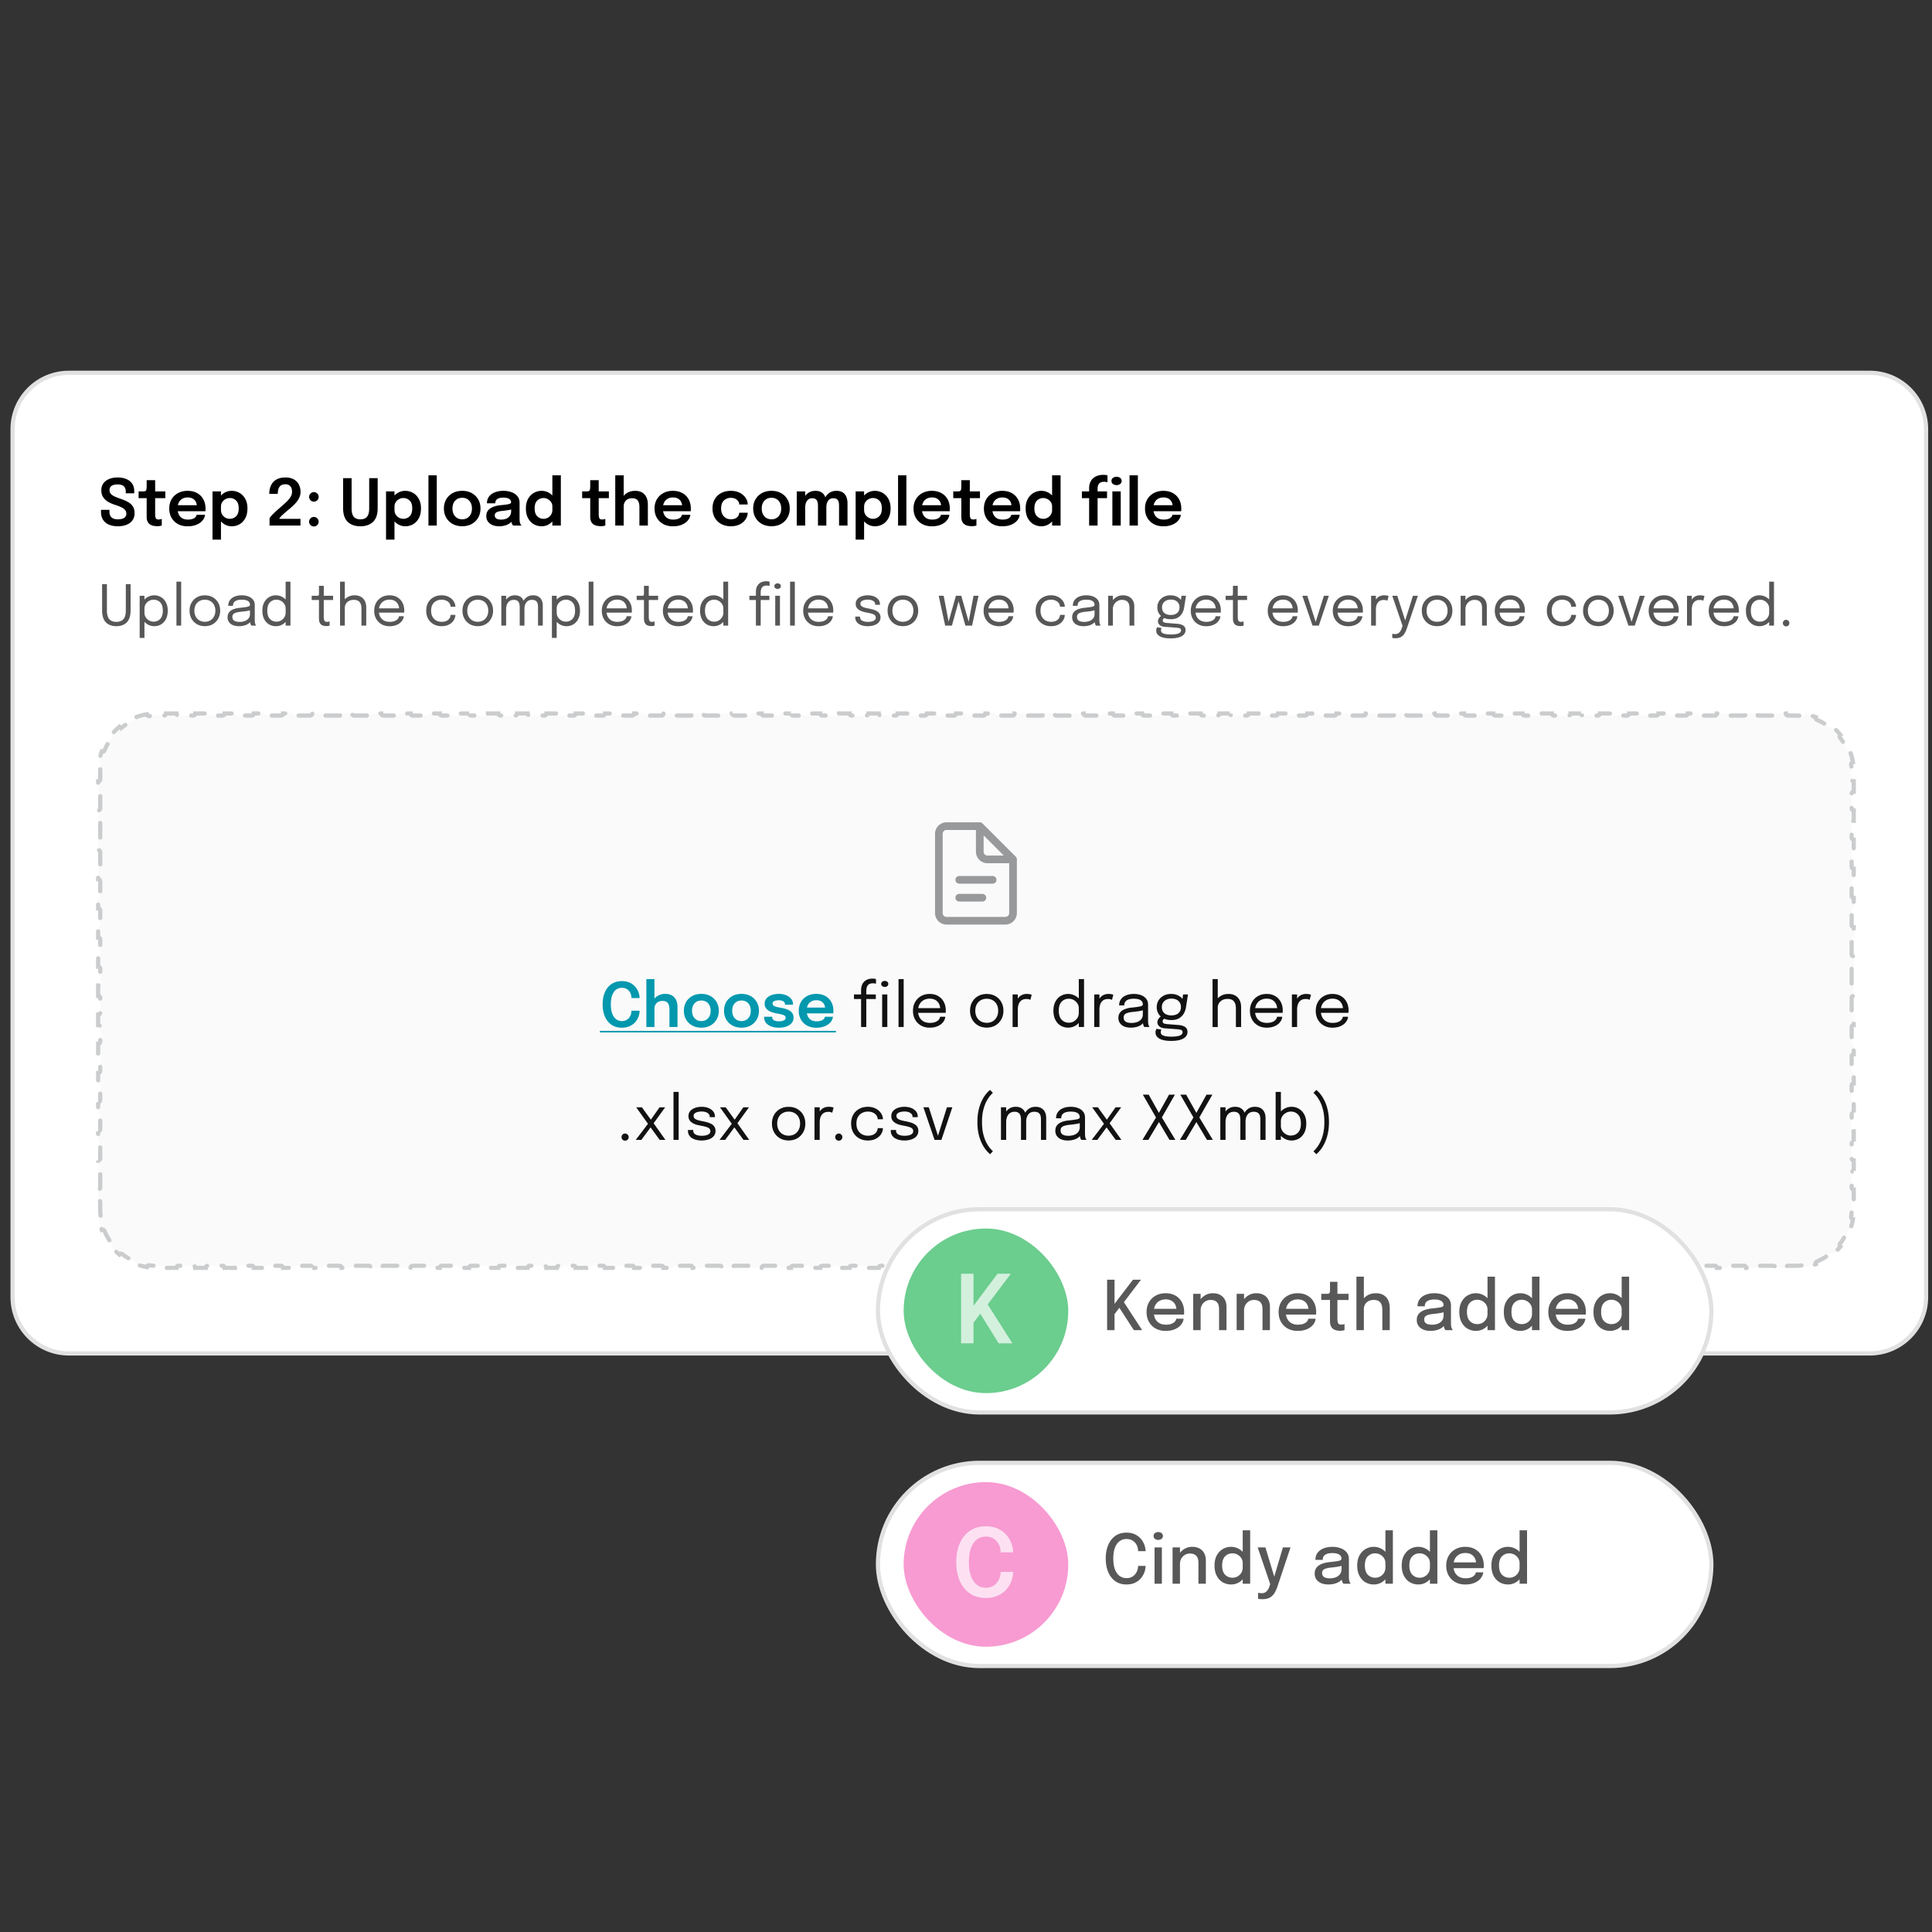 <svg xmlns="http://www.w3.org/2000/svg" xmlns:xlink="http://www.w3.org/1999/xlink" fill="none" viewBox="0 0 460 460">
  <rect x="0" y="0" width="460" height="460" fill="#333333" stroke="none"/>
  <g clip-path="url(#a)">
    <g clip-path="url(#b)">
      <path fill="#fff" d="M16.409 88.76h428.766c7.408 0 13.414 6.005 13.415 13.414v206.658c0 7.408-6.007 13.415-13.415 13.416H16.409C9 322.247 2.994 316.241 2.994 308.832V102.174c0-7.409 6.006-13.415 13.415-13.415"/>
      <path stroke="#E1E1E1" d="M16.409 88.76h428.766c7.408 0 13.414 6.005 13.415 13.414v206.658c0 7.408-6.007 13.415-13.415 13.416H16.409C9 322.247 2.994 316.241 2.994 308.832V102.174c0-7.409 6.006-13.415 13.415-13.415Z"/>
      <path fill="#000" d="M28.036 125.301q-1.202 0-2.097-.383a3.04 3.04 0 0 1-1.393-1.148q-.498-.773-.498-1.913v-.467h2.013v.428q0 .92.497 1.378.506.452 1.485.452.987 0 1.508-.33.528-.328.528-1.056 0-.528-.36-.895-.351-.376-.972-.658a12 12 0 0 0-1.408-.528 7.4 7.4 0 0 1-1.615-.712 3.55 3.55 0 0 1-1.163-1.102q-.436-.666-.436-1.638t.497-1.653q.505-.681 1.378-1.033.88-.36 1.997-.36 1.17 0 2.059.367.896.368 1.4 1.095.506.727.506 1.813v.498h-2.02v-.406q0-.872-.475-1.285-.475-.421-1.44-.421-.94 0-1.446.329-.505.329-.505 1.048 0 .536.345.896t.941.627q.605.261 1.37.528 1.018.337 1.76.766.743.42 1.148 1.056.406.627.406 1.599 0 .996-.505 1.692-.498.689-1.4 1.056-.897.36-2.105.36m9.434-.016q-.437 0-.888-.084a2.4 2.4 0 0 1-.827-.314 1.66 1.66 0 0 1-.604-.673q-.23-.444-.23-1.171v-4.431H33v-1.608h.78q.399 0 .628-.03.23-.039.337-.169.106-.13.138-.405.038-.283.038-.781v-1.293h2.02v2.678h2.419v1.608h-2.42v3.819q0 .566.138.91t.65.345q.246 0 .46-.046.222-.046.33-.092v1.577a3.3 3.3 0 0 1-1.048.16m3.936-3.566v-1.431h5.686l-.23.382v-.199q0-.528-.237-.987a1.8 1.8 0 0 0-.72-.75q-.48-.291-1.224-.291-.734 0-1.278.314-.535.306-.834.888-.29.582-.29 1.393 0 .834.282 1.439.285.597.827.918.55.314 1.34.314.534 0 .925-.1.39-.099.636-.268a1.3 1.3 0 0 0 .375-.375.9.9 0 0 0 .153-.398h2.005q-.046.513-.345 1.003a3.2 3.2 0 0 1-.819.88q-.528.39-1.285.628-.75.23-1.715.229-1.308 0-2.288-.535a3.9 3.9 0 0 1-1.53-1.493q-.544-.957-.544-2.189 0-1.263.551-2.212a3.9 3.9 0 0 1 1.546-1.477q.987-.535 2.265-.535 1.317 0 2.273.535a3.7 3.7 0 0 1 1.485 1.493q.52.949.52 2.212 0 .16-.007.344a2 2 0 0 1-.023.268zm9.19 6.758v-11.473h2.013v11.473zm4.577-3.176a3.35 3.35 0 0 1-1.76-.49 3.8 3.8 0 0 1-1.301-1.355q-.49-.857-.49-1.928v-.108l.995-.023v.077q0 .597.298 1.064.3.459.773.727.482.26 1.026.26.879 0 1.5-.605.62-.605.62-1.875 0-1.278-.62-1.867-.612-.597-1.5-.597-.537 0-1.018.26a2.16 2.16 0 0 0-.78.704 1.87 1.87 0 0 0-.3 1.057l-.994-.046q0-1.08.49-1.914.497-.834 1.3-1.301a3.43 3.43 0 0 1 1.76-.474q.988 0 1.838.482.856.482 1.377 1.416.528.933.528 2.28 0 1.386-.512 2.335-.513.948-1.363 1.439a3.7 3.7 0 0 1-1.867.482m9.005-.169v-1.676q.062-.222.383-.589.33-.375.796-.819.476-.444.987-.895.513-.452.957-.835.536-.467 1.049-.972t.85-1.063.336-1.187q0-.834-.398-1.308-.398-.483-1.217-.483-.666 0-1.056.291-.39.283-.559.796-.168.513-.168 1.194H64.11q0-1.186.436-2.059a3.1 3.1 0 0 1 1.293-1.362q.858-.482 2.105-.482 1.202 0 2.005.451.803.444 1.202 1.225.405.772.405 1.753 0 .665-.252 1.255-.245.581-.643 1.086a8 8 0 0 1-.85.927q-.45.42-.864.765-.674.551-1.202 1.018-.52.46-.85.803-.32.345-.397.567h5.043v1.599zm10.556.215q-.474 0-.804-.329-.33-.33-.329-.804 0-.467.33-.796a1.08 1.08 0 0 1 .803-.337q.467 0 .796.337.337.329.337.796 0 .474-.337.804-.33.329-.796.329m.008-5.909q-.475 0-.804-.329a1.1 1.1 0 0 1-.33-.804q0-.467.33-.795a1.08 1.08 0 0 1 .804-.337q.466 0 .795.337.337.328.337.795 0 .475-.337.804-.328.329-.795.329m15.18 1.592q0 2.158-1.102 3.215-1.094 1.056-3.023 1.056-1.913 0-3.007-1.056t-1.095-3.215v-7.186h2.02v7.201q0 1.363.506 1.983.512.62 1.576.62 1.08 0 1.592-.62.513-.62.513-1.983v-7.201h2.02zm1.99 7.447v-11.473h2.013v11.473zm4.577-3.176a3.35 3.35 0 0 1-1.76-.49 3.8 3.8 0 0 1-1.301-1.355q-.49-.857-.49-1.928v-.108l.995-.023v.077q0 .597.299 1.064.298.459.773.727.482.26 1.025.26.88 0 1.5-.605t.62-1.875q0-1.278-.62-1.867-.612-.597-1.5-.597-.535 0-1.018.26a2.16 2.16 0 0 0-.78.704 1.87 1.87 0 0 0-.299 1.057l-.995-.046q0-1.08.49-1.914.498-.834 1.301-1.301a3.43 3.43 0 0 1 1.76-.474q.987 0 1.837.482.857.482 1.378 1.416.528.933.528 2.28 0 1.386-.513 2.335-.513.948-1.362 1.439a3.7 3.7 0 0 1-1.868.482m7.506-12.131v11.962h-1.982V113.17zm6.054 12.123q-1.287 0-2.266-.536a4 4 0 0 1-1.538-1.5q-.552-.957-.551-2.189 0-1.239.551-2.181a3.95 3.95 0 0 1 1.538-1.485q.98-.535 2.266-.535 1.285 0 2.265.535a3.9 3.9 0 0 1 1.531 1.485q.558.942.558 2.181 0 1.233-.558 2.189a3.94 3.94 0 0 1-1.531 1.5q-.98.536-2.265.536m0-1.645q.696 0 1.216-.322.52-.321.812-.895.291-.582.291-1.363 0-.78-.291-1.347a2.14 2.14 0 0 0-.812-.887q-.52-.314-1.216-.314-.69 0-1.217.314a2.14 2.14 0 0 0-.812.887q-.29.567-.29 1.347 0 .781.29 1.363.291.574.812.895.528.322 1.217.322m8.806 1.653q-.912 0-1.6-.283-.689-.29-1.079-.835-.39-.543-.391-1.308 0-.835.452-1.37.46-.544 1.232-.835a6.3 6.3 0 0 1 1.715-.382q1.392-.138 1.944-.261.558-.13.558-.413v-.015q0-.536-.482-.827-.481-.29-1.362-.29-.926 0-1.424.329-.49.321-.49 1.025h-1.989q0-.957.505-1.615.513-.666 1.4-1.01.888-.345 2.013-.344 1.048 0 1.921.313.873.315 1.401.949.528.636.528 1.585v3.704q0 .29.015.574.023.276.084.497a1.8 1.8 0 0 0 .352.643h-1.99a1.5 1.5 0 0 1-.153-.206 2.5 2.5 0 0 1-.168-.368 3 3 0 0 1-.115-.49 4 4 0 0 1-.038-.589l.398.276a2.3 2.3 0 0 1-.704.819 3.6 3.6 0 0 1-1.118.535 5 5 0 0 1-1.415.192m.489-1.585q.628 0 1.164-.214t.864-.658q.33-.451.33-1.156v-1.086l.489.551a7 7 0 0 1-1.178.306q-.689.114-1.393.183-.903.084-1.362.314-.452.23-.452.75 0 .506.383.758.382.252 1.155.252m9.607 1.585a3.73 3.73 0 0 1-1.86-.482q-.849-.49-1.362-1.439t-.513-2.335q0-1.347.52-2.28.528-.934 1.378-1.416a3.7 3.7 0 0 1 1.837-.482q.957 0 1.768.474.811.467 1.301 1.301t.49 1.914v.122l-.995.023v-.099q0-.606-.306-1.057a2.1 2.1 0 0 0-.781-.704 2.1 2.1 0 0 0-1.01-.26q-.88 0-1.5.597-.62.59-.62 1.867 0 1.27.62 1.875t1.5.605q.559 0 1.033-.268a2.1 2.1 0 0 0 .765-.734 2 2 0 0 0 .299-1.087l.995.046q0 1.071-.483 1.944a3.7 3.7 0 0 1-1.278 1.37 3.3 3.3 0 0 1-1.798.505m2.564-.169V113.17h2.02v11.962zm11.563.153q-.436 0-.888-.084a2.4 2.4 0 0 1-.827-.314 1.66 1.66 0 0 1-.604-.673q-.23-.444-.23-1.171v-4.431h-1.921v-1.608h.781a5 5 0 0 0 .627-.03q.23-.039.337-.169.106-.13.138-.405.038-.283.038-.781v-1.293h2.021v2.678h2.418v1.608h-2.418v3.819q0 .566.137.91.138.345.651.345.245 0 .459-.046a2 2 0 0 0 .329-.092v1.577a3.3 3.3 0 0 1-1.048.16m9.165-.153v-4.416q0-1.01-.398-1.546-.39-.543-1.339-.543-.635 0-1.087.252a1.67 1.67 0 0 0-.681.689 2.15 2.15 0 0 0-.237 1.026l-.735-.39q0-.972.436-1.722a3.14 3.14 0 0 1 1.225-1.187q.78-.428 1.791-.428 1.477 0 2.258.88.78.872.78 2.434v4.951zm-5.755 0V113.17h2.013v11.962zm10.466-3.413v-1.431h5.687l-.23.382v-.199a2.1 2.1 0 0 0-.237-.987 1.8 1.8 0 0 0-.72-.75q-.482-.291-1.224-.291-.735 0-1.278.314-.536.306-.834.888-.291.582-.291 1.393 0 .834.283 1.439.283.597.827.918.55.314 1.339.314.536 0 .926-.1.39-.099.635-.268.254-.176.375-.375a.9.9 0 0 0 .153-.398h2.005q-.045.513-.344 1.003a3.2 3.2 0 0 1-.819.88 4.3 4.3 0 0 1-1.286.628q-.75.23-1.714.229-1.309 0-2.288-.535a3.9 3.9 0 0 1-1.531-1.493q-.543-.957-.543-2.189 0-1.263.551-2.212a3.9 3.9 0 0 1 1.546-1.477q.987-.535 2.265-.535 1.316 0 2.273.535a3.7 3.7 0 0 1 1.485 1.493q.52.949.52 2.212 0 .16-.007.344a2 2 0 0 1-.023.268zm17.065 3.582q-1.286 0-2.273-.528a3.87 3.87 0 0 1-1.546-1.485q-.558-.957-.558-2.243 0-1.278.558-2.219a3.75 3.75 0 0 1 1.546-1.447q.987-.512 2.273-.512.964 0 1.707.283t1.248.758q.512.466.78 1.033.268.559.268 1.117v.061h-1.997l-.008-.084-.015-.092a1.5 1.5 0 0 0-.314-.704 1.8 1.8 0 0 0-.674-.513q-.42-.19-1.018-.191a2.4 2.4 0 0 0-1.163.283 2.05 2.05 0 0 0-.834.834q-.306.56-.306 1.393 0 .827.306 1.409.306.573.826.88a2.34 2.34 0 0 0 1.171.298q.681 0 1.11-.206a1.57 1.57 0 0 0 .658-.567q.222-.36.253-.78h2.005q0 .565-.26 1.14a3.4 3.4 0 0 1-.765 1.041 3.8 3.8 0 0 1-1.256.758q-.742.282-1.722.283m9.664-.008q-1.286 0-2.266-.536a4 4 0 0 1-1.538-1.5q-.55-.957-.551-2.189 0-1.239.551-2.181a3.95 3.95 0 0 1 1.538-1.485q.98-.535 2.266-.535t2.265.535a3.9 3.9 0 0 1 1.531 1.485q.559.942.559 2.181 0 1.233-.559 2.189a3.94 3.94 0 0 1-1.531 1.5q-.98.536-2.265.536m0-1.645q.696 0 1.217-.322.52-.321.811-.895.291-.582.291-1.363 0-.78-.291-1.347a2.14 2.14 0 0 0-.811-.887q-.52-.314-1.217-.314a2.33 2.33 0 0 0-1.217.314 2.13 2.13 0 0 0-.811.887q-.291.567-.291 1.347 0 .781.291 1.363.29.574.811.895.528.322 1.217.322m11.071 1.484v-4.661q0-.298-.038-.62a2 2 0 0 0-.169-.604 1 1 0 0 0-.405-.444q-.268-.176-.743-.176-.459 0-.78.191a1.6 1.6 0 0 0-.521.498 2.2 2.2 0 0 0-.29.704q-.093.39-.092.803l-.674-.451q0-1.002.375-1.791t1.064-1.248q.696-.466 1.646-.466.98 0 1.553.413.575.405.819 1.102.252.696.253 1.561v5.189zm-5.051 0v-8.128h2.013v8.128zm10.072 0v-4.676q0-.322-.039-.643a1.7 1.7 0 0 0-.168-.589 1 1 0 0 0-.406-.429q-.275-.168-.75-.168-.467 0-.788.184a1.45 1.45 0 0 0-.505.489 2.3 2.3 0 0 0-.283.689 3.6 3.6 0 0 0-.084.766l-.674-.444q0-.972.368-1.753a2.9 2.9 0 0 1 1.056-1.232q.688-.459 1.638-.459.956 0 1.538.39a2.2 2.2 0 0 1 .842 1.071q.268.673.268 1.539v5.265zm3.949 3.345v-11.473h2.013v11.473zm4.577-3.176q-.95 0-1.76-.49a3.8 3.8 0 0 1-1.301-1.355q-.49-.857-.49-1.928v-.108l.995-.023v.077q0 .597.298 1.064.299.459.773.727.482.26 1.026.26.879 0 1.5-.605.62-.605.62-1.875 0-1.278-.62-1.867-.612-.597-1.5-.597-.536 0-1.018.26a2.15 2.15 0 0 0-.781.704 1.87 1.87 0 0 0-.298 1.057l-.995-.046q0-1.08.49-1.914.497-.834 1.301-1.301a3.4 3.4 0 0 1 1.76-.474q.987 0 1.837.482.856.482 1.377 1.416.528.933.528 2.28 0 1.386-.512 2.335-.513.948-1.363 1.439a3.7 3.7 0 0 1-1.867.482m7.505-12.131v11.962h-1.982V113.17zm2.809 8.549v-1.431h5.687l-.23.382v-.199a2.1 2.1 0 0 0-.237-.987 1.8 1.8 0 0 0-.72-.75q-.481-.291-1.224-.291-.735 0-1.278.314-.537.306-.835.888-.29.582-.29 1.393 0 .834.283 1.439.283.597.826.918.551.314 1.34.314.535 0 .926-.1.39-.099.635-.268.252-.176.375-.375a.9.9 0 0 0 .153-.398h2.005q-.045.513-.344 1.003a3.2 3.2 0 0 1-.819.88 4.3 4.3 0 0 1-1.286.628q-.75.23-1.714.229-1.31 0-2.289-.535a3.9 3.9 0 0 1-1.53-1.493q-.544-.957-.544-2.189 0-1.263.551-2.212a3.9 3.9 0 0 1 1.546-1.477q.988-.535 2.266-.535 1.316 0 2.273.535a3.7 3.7 0 0 1 1.485 1.493q.52.949.52 2.212 0 .16-.008.344a2 2 0 0 1-.023.268zm12.821 3.566q-.436 0-.888-.084a2.4 2.4 0 0 1-.827-.314 1.66 1.66 0 0 1-.604-.673q-.23-.444-.23-1.171v-4.431h-1.921v-1.608h.781a5 5 0 0 0 .627-.03q.23-.039.337-.169t.138-.405q.038-.283.038-.781v-1.293h2.021v2.678h2.418v1.608h-2.418v3.819q0 .566.137.91.138.345.651.345.245 0 .459-.046a2 2 0 0 0 .329-.092v1.577a3.3 3.3 0 0 1-1.048.16m3.936-3.566v-1.431h5.686l-.229.382v-.199q0-.528-.238-.987a1.8 1.8 0 0 0-.719-.75q-.482-.291-1.224-.291-.735 0-1.279.314-.535.306-.834.888-.291.582-.291 1.393 0 .834.284 1.439.282.597.826.918.551.314 1.339.314.536 0 .926-.1.39-.099.636-.268.252-.176.375-.375a.9.9 0 0 0 .153-.398h2.005a2.3 2.3 0 0 1-.344 1.003 3.2 3.2 0 0 1-.819.88 4.3 4.3 0 0 1-1.286.628q-.75.23-1.714.229-1.31 0-2.289-.535a3.9 3.9 0 0 1-1.531-1.493q-.543-.957-.543-2.189 0-1.263.551-2.212a3.9 3.9 0 0 1 1.546-1.477q.987-.535 2.266-.535 1.316 0 2.273.535a3.7 3.7 0 0 1 1.484 1.493q.52.949.521 2.212 0 .16-.008.344a2 2 0 0 1-.023.268zm12.565 3.582a3.73 3.73 0 0 1-1.859-.482q-.85-.49-1.363-1.439t-.512-2.335q0-1.347.52-2.28.528-.934 1.378-1.416a3.7 3.7 0 0 1 1.836-.482 3.44 3.44 0 0 1 1.768.474 3.53 3.53 0 0 1 1.301 1.301q.49.834.49 1.914v.122l-.995.023v-.099q0-.606-.306-1.057a2.1 2.1 0 0 0-.78-.704 2.1 2.1 0 0 0-1.011-.26q-.879 0-1.5.597-.62.59-.62 1.867 0 1.27.62 1.875.621.605 1.5.605.559 0 1.034-.268a2.1 2.1 0 0 0 .765-.734 2 2 0 0 0 .298-1.087l.995.046q0 1.071-.482 1.944a3.7 3.7 0 0 1-1.278 1.37 3.3 3.3 0 0 1-1.799.505m2.564-.169V113.17h2.021v11.962zm8.816 0v-6.52h-1.722v-1.608h1.722v-.727q0-.711.191-1.247.191-.543.521-.919.328-.375.75-.604.428-.237.91-.345.49-.107.972-.107.46 0 .697.054.245.053.329.092v1.622a3 3 0 0 0-.322-.069 2.4 2.4 0 0 0-.482-.046q-.467 0-.773.138a1.1 1.1 0 0 0-.474.368 1.5 1.5 0 0 0-.238.551 3 3 0 0 0-.068.673v.566h2.25v1.608h-2.25v6.52zm5.533 0v-8.128h1.99v8.128zm1.003-9.628q-.49 0-.857-.26a.87.87 0 0 1-.36-.742q0-.468.36-.727.366-.261.857-.261.482 0 .842.261a.85.85 0 0 1 .359.727q0 .474-.359.742-.36.26-.842.26m5.067-2.334v11.962h-1.982V113.17zm2.809 8.549v-1.431h5.686l-.23.382v-.199a2.1 2.1 0 0 0-.237-.987 1.8 1.8 0 0 0-.719-.75q-.483-.291-1.225-.291-.735 0-1.278.314-.535.306-.834.888-.291.582-.291 1.393 0 .834.283 1.439.284.597.827.918.551.314 1.339.314.536 0 .926-.1.39-.099.635-.268.253-.176.375-.375a.9.9 0 0 0 .154-.398h2.005a2.3 2.3 0 0 1-.345 1.003 3.2 3.2 0 0 1-.819.88q-.528.39-1.285.628-.75.23-1.715.229-1.308 0-2.288-.535a3.9 3.9 0 0 1-1.531-1.493q-.543-.957-.543-2.189 0-1.263.551-2.212a3.9 3.9 0 0 1 1.546-1.477q.987-.535 2.265-.535 1.317 0 2.273.535a3.7 3.7 0 0 1 1.485 1.493q.52.949.521 2.212 0 .16-.008.344a2 2 0 0 1-.023.268z"/>
      <path fill="#575757" d="M31.095 145.316q0 1.922-.897 2.853-.898.924-2.498.924-1.594 0-2.491-.924-.898-.931-.898-2.853v-6.235h1.145v6.215q0 1.487.57 2.129.569.637 1.674.637 1.11 0 1.68-.637.577-.642.576-2.129v-6.215h1.139zm2.16 6.569v-10.038h1.138v10.038zm3.475-2.792q-.823 0-1.54-.402a3.3 3.3 0 0 1-1.165-1.118q-.442-.71-.442-1.621v-.067l.817-.02v.06q0 .576.301 1.052.308.476.804.756.495.282 1.064.282.945 0 1.567-.643.63-.65.63-1.976 0-1.332-.623-1.969-.623-.642-1.574-.642-.569 0-1.064.281-.496.275-.804.743-.3.469-.301 1.052l-.817-.027q0-.918.442-1.614a3.16 3.16 0 0 1 1.165-1.085 3.14 3.14 0 0 1 1.54-.395q.864 0 1.594.428.73.423 1.172 1.239t.442 1.989q0 1.192-.435 2.023-.435.823-1.166 1.252a3.16 3.16 0 0 1-1.607.422m6.404-10.601v10.467h-1.125v-10.467zm5.643 10.594q-1.071 0-1.895-.475a3.5 3.5 0 0 1-1.286-1.313q-.462-.837-.462-1.902t.462-1.888a3.4 3.4 0 0 1 1.286-1.293q.825-.468 1.895-.468 1.072 0 1.889.468.824.47 1.286 1.293.468.823.468 1.888t-.468 1.902a3.43 3.43 0 0 1-1.286 1.313q-.817.475-1.889.475m0-1.044q.738 0 1.3-.329.562-.327.877-.924.321-.595.321-1.393 0-.797-.321-1.379a2.2 2.2 0 0 0-.877-.904q-.562-.322-1.3-.322-.73 0-1.299.322a2.24 2.24 0 0 0-.884.904q-.315.582-.315 1.379 0 .798.315 1.393.323.597.884.924.57.329 1.3.329m8.097 1.051q-.81 0-1.42-.255a2.1 2.1 0 0 1-.937-.73q-.335-.482-.335-1.151 0-.697.362-1.159.36-.469 1.018-.73.655-.261 1.527-.348 1.312-.133 1.868-.261.555-.134.556-.429v-.02q0-.616-.502-.917-.503-.308-1.454-.308-.99 0-1.54.348-.55.342-.55 1.111h-1.124q0-.797.408-1.352.41-.563 1.132-.857.73-.295 1.681-.295.87 0 1.567.268.704.261 1.112.783.415.516.415 1.279v3.55q0 .234.02.455t.067.388q.06.201.134.329.074.12.12.167h-1.145a1 1 0 0 1-.1-.154 1.7 1.7 0 0 1-.2-.63 3 3 0 0 1-.028-.428l.188.127a1.96 1.96 0 0 1-.61.636 3.1 3.1 0 0 1-.957.429 4.8 4.8 0 0 1-1.273.154m.181-1.025q.69 0 1.246-.207.555-.214.884-.63.328-.415.328-1.031v-1.413l.254.429a5.5 5.5 0 0 1-1.071.274q-.637.1-1.333.167-1.011.094-1.527.355-.51.262-.509.878 0 .582.422.884.422.294 1.306.294m8.62 1.025q-.877 0-1.606-.422-.73-.429-1.166-1.252-.435-.83-.435-2.023 0-1.172.442-1.989.442-.816 1.172-1.239a3.1 3.1 0 0 1 1.594-.428q.823 0 1.54.395.723.389 1.165 1.085t.442 1.614v.08l-.817.034v-.087q0-.583-.308-1.052-.3-.468-.797-.743a2.1 2.1 0 0 0-1.064-.281q-.951 0-1.574.642-.623.637-.623 1.969 0 1.326.623 1.976.63.643 1.574.643.595 0 1.084-.288.495-.288.79-.77.295-.489.295-1.092l.817.02a3.2 3.2 0 0 1-.422 1.641q-.42.723-1.138 1.145a3.05 3.05 0 0 1-1.587.422m2.331-.134v-10.467h1.145v10.467zm9.69.107q-.328 0-.642-.074a1.5 1.5 0 0 1-.57-.261 1.3 1.3 0 0 1-.395-.542q-.147-.355-.147-.911v-4.426H74.21v-1.005h1.111q.228 0 .355-.013.127-.021.18-.087a.4.4 0 0 0 .075-.221 5 5 0 0 0 .013-.422v-1.614h1.145v2.357h2.223v1.005h-2.223v3.998q0 .569.134.89.14.322.623.322a2 2 0 0 0 .63-.101v.991a2 2 0 0 1-.322.074q-.201.04-.456.04m8.361-.107v-4.065q0-1.025-.442-1.547-.435-.522-1.386-.522-.636 0-1.118.248-.475.247-.744.676a1.8 1.8 0 0 0-.267.971l-.724-.221q0-.763.395-1.386.402-.63 1.092-.998.696-.375 1.574-.375 1.278 0 2.015.77.744.77.744 2.13v4.319zm-5.096 0v-10.467H82.1v10.467zm8.774-3.101v-1.018h5.498l-.201.335v-.147q0-.617-.261-1.125a1.97 1.97 0 0 0-.764-.824q-.51-.308-1.259-.308-.756 0-1.333.322a2.26 2.26 0 0 0-.897.91q-.321.583-.321 1.393 0 .824.308 1.42.315.596.89.917.576.322 1.367.322.562 0 .977-.114.416-.12.683-.315.275-.201.416-.435t.167-.469h1.138a2.1 2.1 0 0 1-.267.851 2.7 2.7 0 0 1-.663.77 3.4 3.4 0 0 1-1.052.549 4.5 4.5 0 0 1-1.433.208q-1.071 0-1.888-.469a3.4 3.4 0 0 1-1.286-1.299q-.462-.83-.462-1.909 0-1.092.469-1.915a3.37 3.37 0 0 1 1.292-1.299q.824-.47 1.882-.469 1.078 0 1.868.469t1.219 1.285q.429.811.429 1.849 0 .107-.007.281a2 2 0 0 1-.02.234zm15.396 3.235a3.9 3.9 0 0 1-1.848-.442 3.36 3.36 0 0 1-1.319-1.279q-.483-.83-.483-1.976t.483-1.962a3.3 3.3 0 0 1 1.319-1.259 3.9 3.9 0 0 1 1.848-.435q.777 0 1.386.241.61.234 1.032.629.421.396.643.871.227.469.227.938v.046h-1.131l-.007-.073-.014-.094a1.43 1.43 0 0 0-.341-.783 1.94 1.94 0 0 0-.75-.536 2.7 2.7 0 0 0-1.052-.194q-.662 0-1.232.288a2.2 2.2 0 0 0-.91.863q-.342.576-.342 1.46 0 .878.342 1.467.341.59.904.891.569.294 1.238.294.724 0 1.193-.227a1.66 1.66 0 0 0 .971-1.42h1.131q0 .482-.214.964a2.8 2.8 0 0 1-.63.871q-.414.388-1.031.623-.609.234-1.413.234m8.621-.007q-1.071 0-1.895-.475a3.5 3.5 0 0 1-1.286-1.313q-.462-.837-.462-1.902t.462-1.888q.469-.823 1.286-1.293.824-.468 1.895-.468t1.889.468q.823.47 1.285 1.293.47.823.469 1.888 0 1.065-.469 1.902a3.4 3.4 0 0 1-1.285 1.313q-.818.475-1.889.475m0-1.044q.737 0 1.299-.329.563-.327.878-.924.321-.595.321-1.393 0-.797-.321-1.379a2.2 2.2 0 0 0-.878-.904q-.562-.322-1.299-.322-.73 0-1.299.322-.563.315-.884.904-.315.582-.315 1.379 0 .798.315 1.393.321.597.884.924.57.329 1.299.329m9.985.917v-4.373q0-.261-.04-.563a1.7 1.7 0 0 0-.167-.575 1.07 1.07 0 0 0-.422-.449q-.282-.174-.784-.174-.509 0-.857.201a1.6 1.6 0 0 0-.562.515 2.2 2.2 0 0 0-.308.71 3 3 0 0 0-.094.757l-.643-.261q0-.804.335-1.487t.937-1.098q.61-.422 1.427-.422.81 0 1.319.328t.75.904.241 1.326v4.661zm-4.373 0v-7.112h1.139v7.112zm8.733 0v-4.4a5 5 0 0 0-.033-.562 1.6 1.6 0 0 0-.168-.563 1.03 1.03 0 0 0-.428-.435q-.288-.174-.811-.174-.515 0-.864.194a1.6 1.6 0 0 0-.549.509q-.201.315-.288.683a3 3 0 0 0-.087.696l-.643-.247q0-.764.322-1.427.328-.67.924-1.078.603-.415 1.426-.415.77 0 1.286.301.522.302.784.851.267.542.267 1.292v4.775zm3.309 2.926v-10.038h1.138v10.038zm3.476-2.792q-.825 0-1.541-.402a3.3 3.3 0 0 1-1.165-1.118q-.442-.71-.442-1.621v-.067l.817-.02v.06q0 .576.301 1.052.309.476.804.756.495.282 1.065.282.944 0 1.567-.643.629-.65.629-1.976 0-1.332-.622-1.969-.624-.642-1.574-.642-.57 0-1.065.281-.495.275-.804.743a1.9 1.9 0 0 0-.301 1.052l-.817-.027q0-.918.442-1.614a3.16 3.16 0 0 1 1.165-1.085 3.15 3.15 0 0 1 1.541-.395q.863 0 1.593.428.73.423 1.172 1.239t.442 1.989q0 1.192-.435 2.023-.436.823-1.165 1.252a3.16 3.16 0 0 1-1.607.422m6.403-10.601v10.467h-1.125v-10.467zm2.643 7.366v-1.018h5.499l-.201.335v-.147q0-.617-.262-1.125a1.97 1.97 0 0 0-.763-.824q-.509-.308-1.259-.308-.756 0-1.333.322a2.26 2.26 0 0 0-.897.91q-.321.583-.321 1.393 0 .824.308 1.42.314.596.89.917t1.366.322q.562 0 .978-.114.416-.12.683-.315a1.5 1.5 0 0 0 .415-.435q.141-.234.168-.469h1.138a2.1 2.1 0 0 1-.268.851 2.7 2.7 0 0 1-.663.77 3.4 3.4 0 0 1-1.051.549 4.5 4.5 0 0 1-1.433.208q-1.071 0-1.889-.469a3.4 3.4 0 0 1-1.285-1.299q-.462-.83-.462-1.909 0-1.092.468-1.915a3.4 3.4 0 0 1 1.293-1.299q.823-.47 1.882-.469 1.077 0 1.868.469.79.469 1.219 1.285.429.811.428 1.849 0 .107-.006.281a2 2 0 0 1-.02.234zm11.151 3.208q-.328 0-.643-.074-.315-.073-.569-.261a1.3 1.3 0 0 1-.395-.542q-.148-.355-.148-.911v-4.426h-1.734v-1.005h1.112q.227 0 .355-.013.127-.021.18-.087a.4.4 0 0 0 .074-.221q.013-.155.013-.422v-1.614h1.146v2.357h2.223v1.005h-2.223v3.998q0 .569.133.89.141.322.623.322a2 2 0 0 0 .63-.101v.991a2 2 0 0 1-.322.074q-.2.04-.455.04m3.397-3.208v-1.018h5.498l-.201.335v-.147q0-.617-.261-1.125a1.97 1.97 0 0 0-.763-.824q-.509-.308-1.259-.308-.757 0-1.333.322a2.26 2.26 0 0 0-.897.91q-.322.583-.322 1.393 0 .824.308 1.42.315.596.891.917t1.366.322q.563 0 .978-.114.415-.12.683-.315.274-.201.415-.435t.168-.469h1.138a2.1 2.1 0 0 1-.268.851 2.7 2.7 0 0 1-.663.77 3.4 3.4 0 0 1-1.051.549 4.5 4.5 0 0 1-1.433.208q-1.072 0-1.889-.469a3.4 3.4 0 0 1-1.285-1.299q-.463-.83-.463-1.909 0-1.092.469-1.915a3.4 3.4 0 0 1 1.293-1.299q.823-.47 1.881-.469 1.079 0 1.869.469t1.219 1.285q.428.811.428 1.849 0 .107-.006.281a2 2 0 0 1-.021.234zm11.415 3.235q-.877 0-1.607-.422-.73-.429-1.165-1.252-.435-.83-.436-2.023 0-1.172.442-1.989.443-.816 1.172-1.239a3.1 3.1 0 0 1 1.594-.428q.824 0 1.54.395.724.389 1.166 1.085t.442 1.614v.08l-.817.034v-.087q0-.583-.308-1.052a2.2 2.2 0 0 0-.797-.743 2.1 2.1 0 0 0-1.065-.281q-.951 0-1.574.642-.623.637-.623 1.969 0 1.326.623 1.976.63.643 1.574.643a2.1 2.1 0 0 0 1.085-.288q.495-.288.79-.77a2.1 2.1 0 0 0 .295-1.092l.817.02q0 .91-.422 1.641a3.15 3.15 0 0 1-1.139 1.145 3.05 3.05 0 0 1-1.587.422m2.331-.134v-10.467h1.145v10.467zm7.754 0v-6.107h-1.553v-1.005h1.553v-.917q0-.476.108-.871a2.5 2.5 0 0 1 .321-.71 2.13 2.13 0 0 1 1.199-.844q.388-.113.844-.113.327 0 .522.04.194.04.261.073v1.005a2 2 0 0 0-.268-.06 2 2 0 0 0-.402-.034q-.455 0-.743.141a1.05 1.05 0 0 0-.435.388 1.6 1.6 0 0 0-.214.549q-.054.309-.054.643v.71h2.076v1.005h-2.076v6.107zm4.601 0v-7.112h1.125v7.112zm.569-8.746a.9.9 0 0 1-.549-.174.6.6 0 0 1-.227-.489q0-.301.227-.475a.87.87 0 0 1 .549-.181q.315 0 .543.181a.56.56 0 0 1 .227.475.6.6 0 0 1-.227.489.87.87 0 0 1-.543.174m4.094-1.721v10.467h-1.125v-10.467zm2.643 7.366v-1.018h5.498l-.2.335v-.147q0-.617-.262-1.125a1.97 1.97 0 0 0-.763-.824q-.509-.308-1.259-.308-.757 0-1.333.322a2.26 2.26 0 0 0-.897.91q-.322.583-.322 1.393 0 .824.309 1.42.314.596.89.917t1.366.322q.563 0 .978-.114.416-.12.683-.315a1.5 1.5 0 0 0 .415-.435q.141-.234.168-.469h1.138a2.1 2.1 0 0 1-.268.851 2.7 2.7 0 0 1-.663.77 3.4 3.4 0 0 1-1.051.549 4.5 4.5 0 0 1-1.433.208q-1.071 0-1.889-.469a3.4 3.4 0 0 1-1.285-1.299q-.462-.83-.462-1.909 0-1.092.468-1.915a3.4 3.4 0 0 1 1.293-1.299q.823-.47 1.882-.469 1.077 0 1.868.469.79.469 1.219 1.285.428.811.428 1.849 0 .107-.006.281a2 2 0 0 1-.02.234zm14.741 3.235q-.643 0-1.192-.134a3.3 3.3 0 0 1-.951-.402 2 2 0 0 1-.63-.656 1.8 1.8 0 0 1-.221-.891v-.207h1.145v.147q0 .543.503.83.502.282 1.372.282.537 0 .958-.108.422-.106.663-.328a.71.71 0 0 0 .248-.555q0-.556-.523-.791-.515-.24-1.546-.415a9 9 0 0 1-1.032-.241 3.7 3.7 0 0 1-.87-.395 1.9 1.9 0 0 1-.596-.596 1.66 1.66 0 0 1-.215-.864q0-.65.382-1.098.388-.456 1.045-.69a4.2 4.2 0 0 1 1.46-.241q.776 0 1.433.248.656.248 1.051.723.402.469.402 1.158v.134h-1.138v-.1a.86.86 0 0 0-.248-.636 1.5 1.5 0 0 0-.643-.375 2.7 2.7 0 0 0-.844-.127q-.422 0-.83.093a1.66 1.66 0 0 0-.677.295.68.68 0 0 0-.268.569q0 .361.248.583.254.214.71.355.462.134 1.085.247.556.1 1.051.255.496.147.871.382.381.234.596.596.22.354.221.87 0 .522-.241.911a1.95 1.95 0 0 1-.656.65 3.1 3.1 0 0 1-.965.388 4.8 4.8 0 0 1-1.158.134m8.348-.007q-1.071 0-1.895-.475a3.5 3.5 0 0 1-1.286-1.313q-.462-.837-.462-1.902t.462-1.888q.469-.823 1.286-1.293.824-.468 1.895-.468t1.889.468q.823.47 1.286 1.293.468.823.468 1.888t-.468 1.902a3.44 3.44 0 0 1-1.286 1.313q-.817.475-1.889.475m0-1.044q.737 0 1.299-.329.563-.327.878-.924.321-.595.321-1.393 0-.797-.321-1.379a2.2 2.2 0 0 0-.878-.904q-.562-.322-1.299-.322-.729 0-1.299.322-.563.315-.884.904-.315.582-.315 1.379 0 .798.315 1.393.321.597.884.924.57.329 1.299.329m14.878.917-1.989-7.112h1.011l1.882 6.61h-.208l1.246-6.61h1.185l-1.533 7.112zm-4.808 0-1.547-7.112h1.185l1.259 6.61h-.207l1.861-6.61h1.011l-1.962 7.112zm9.792-3.101v-1.018h5.498l-.201.335v-.147q0-.617-.261-1.125a1.97 1.97 0 0 0-.764-.824q-.509-.308-1.259-.308-.756 0-1.332.322a2.27 2.27 0 0 0-.898.91q-.321.583-.321 1.393 0 .824.308 1.42.315.596.89.917.576.322 1.367.322.563 0 .977-.114.416-.12.683-.315.275-.201.416-.435t.167-.469h1.138a2.1 2.1 0 0 1-.267.851 2.7 2.7 0 0 1-.663.77 3.4 3.4 0 0 1-1.052.549 4.5 4.5 0 0 1-1.433.208q-1.071 0-1.888-.469a3.4 3.4 0 0 1-1.286-1.299q-.462-.83-.462-1.909 0-1.092.469-1.915a3.37 3.37 0 0 1 1.292-1.299q.823-.47 1.882-.469 1.078 0 1.868.469t1.219 1.285q.429.811.429 1.849 0 .107-.007.281a2 2 0 0 1-.02.234zm15.396 3.235a3.9 3.9 0 0 1-1.848-.442 3.36 3.36 0 0 1-1.319-1.279q-.483-.83-.482-1.976 0-1.145.482-1.962a3.3 3.3 0 0 1 1.319-1.259 3.9 3.9 0 0 1 1.848-.435q.777 0 1.386.241.61.234 1.032.629.421.396.643.871.227.469.227.938v.046h-1.131l-.007-.073-.014-.094a1.43 1.43 0 0 0-.341-.783 1.94 1.94 0 0 0-.75-.536 2.7 2.7 0 0 0-1.051-.194q-.663 0-1.233.288a2.2 2.2 0 0 0-.91.863q-.342.576-.342 1.46 0 .878.342 1.467.341.59.904.891.568.294 1.239.294.723 0 1.192-.227a1.66 1.66 0 0 0 .971-1.42h1.131q0 .482-.214.964a2.8 2.8 0 0 1-.629.871 3.1 3.1 0 0 1-1.032.623q-.609.234-1.413.234m7.737 0q-.81 0-1.419-.255a2.1 2.1 0 0 1-.938-.73q-.335-.482-.335-1.151 0-.697.362-1.159.361-.469 1.018-.73.656-.261 1.527-.348 1.312-.133 1.868-.261.555-.134.556-.429v-.02q0-.616-.503-.917-.502-.308-1.453-.308-.99 0-1.54.348-.549.342-.549 1.111h-1.125q0-.797.408-1.352.41-.563 1.132-.857.73-.295 1.681-.295.87 0 1.567.268.703.261 1.112.783.415.516.415 1.279v3.55q0 .234.02.455t.067.388q.06.201.134.329.073.12.12.167h-1.145a.8.8 0 0 1-.1-.154 2 2 0 0 1-.127-.295 1.7 1.7 0 0 1-.074-.335 3 3 0 0 1-.027-.428l.188.127a2 2 0 0 1-.61.636 3.1 3.1 0 0 1-.957.429q-.563.154-1.273.154m.181-1.025q.69 0 1.246-.207.555-.214.884-.63.327-.415.328-1.031v-1.413l.254.429a5.5 5.5 0 0 1-1.071.274 22 22 0 0 1-1.333.167q-1.011.094-1.527.355-.509.262-.509.878 0 .582.422.884.422.294 1.306.294m10.777.891v-4.293q0-.555-.187-.971a1.38 1.38 0 0 0-.59-.643q-.401-.227-1.051-.227-.569 0-1.058.294a2.2 2.2 0 0 0-.777.784 2.1 2.1 0 0 0-.288 1.098l-.649-.248q0-.836.408-1.52a3.1 3.1 0 0 1 1.098-1.085q.69-.408 1.5-.408.824 0 1.44.315.617.314.951.904.342.582.342 1.406v4.594zm-5.089 0v-7.112h1.138v7.112zm16.485-.435q.576.046 1.011.214.442.161.69.475.248.322.248.838 0 .569-.389 1.004-.388.442-1.178.69t-1.989.248q-1.695 0-2.558-.496-.864-.489-.864-1.339 0-.268.06-.476.067-.2.147-.328l1.085.161a1 1 0 0 0-.107.221 1.2 1.2 0 0 0-.047.355q0 .536.61.75.61.22 1.727.221.838 0 1.373-.114.536-.114.797-.328t.261-.502q0-.436-.368-.543a5 5 0 0 0-.897-.141l-2.706-.2q-.676-.054-1.105-.416-.422-.368-.422-.89 0-.322.154-.61a2 2 0 0 1 .369-.482q.214-.2.381-.241l.898.409q-.168.026-.415.234-.242.2-.242.475 0 .249.195.409.194.154.77.201zm.985-6.677h1.071l-.442 2.799q-.12.784-.502 1.42-.382.63-1.045 1.005-.656.368-1.627.368-1.011 0-1.728-.368a2.67 2.67 0 0 1-1.098-1.005 2.8 2.8 0 0 1-.382-1.447q0-.816.395-1.466a2.8 2.8 0 0 1 1.112-1.031q.71-.382 1.627-.382.823 0 1.44.288.616.28.971.71.362.428.402.864l-.429.026zm-2.552 4.574q.65 0 1.112-.214.468-.215.716-.623.255-.41.255-.991 0-.563-.255-.971a1.6 1.6 0 0 0-.716-.637q-.462-.227-1.105-.227-.617 0-1.092.234a1.8 1.8 0 0 0-.736.643 1.8 1.8 0 0 0-.262.978q0 .569.248.978.255.401.717.616.468.214 1.118.214m5.408-.563v-1.018h5.498l-.201.335v-.147q0-.617-.261-1.125a1.97 1.97 0 0 0-.764-.824q-.509-.308-1.259-.308-.756 0-1.332.322a2.27 2.27 0 0 0-.898.91q-.321.583-.321 1.393 0 .824.308 1.42.315.596.891.917t1.366.322q.562 0 .978-.114.414-.12.683-.315.274-.201.415-.435a1.2 1.2 0 0 0 .167-.469h1.139a2.1 2.1 0 0 1-.268.851 2.7 2.7 0 0 1-.663.77 3.4 3.4 0 0 1-1.052.549 4.5 4.5 0 0 1-1.433.208q-1.07 0-1.888-.469a3.4 3.4 0 0 1-1.286-1.299q-.462-.83-.462-1.909 0-1.092.469-1.915a3.37 3.37 0 0 1 1.292-1.299q.824-.47 1.882-.469 1.079 0 1.868.469.791.469 1.219 1.285.429.811.429 1.849 0 .107-.007.281a1.5 1.5 0 0 1-.02.234zm11.15 3.208q-.328 0-.642-.074-.315-.073-.57-.261a1.3 1.3 0 0 1-.395-.542q-.147-.355-.147-.911v-4.426h-1.735v-1.005h1.112q.228 0 .355-.013.127-.021.181-.087a.4.4 0 0 0 .073-.221q.014-.155.014-.422v-1.614h1.145v2.357h2.223v1.005h-2.223v3.998q0 .569.134.89.14.322.623.322a2 2 0 0 0 .629-.101v.991a2 2 0 0 1-.321.074q-.201.04-.456.04m7.173-3.208v-1.018h5.498l-.201.335v-.147q0-.617-.261-1.125a1.97 1.97 0 0 0-.764-.824q-.509-.308-1.259-.308-.756 0-1.332.322a2.27 2.27 0 0 0-.898.91q-.321.583-.321 1.393 0 .824.308 1.42.315.596.891.917t1.366.322q.563 0 .978-.114.414-.12.683-.315.274-.201.415-.435a1.2 1.2 0 0 0 .167-.469h1.139a2.1 2.1 0 0 1-.268.851 2.7 2.7 0 0 1-.663.77 3.4 3.4 0 0 1-1.052.549 4.5 4.5 0 0 1-1.433.208q-1.07 0-1.888-.469a3.4 3.4 0 0 1-1.286-1.299q-.462-.83-.462-1.909 0-1.092.469-1.915a3.37 3.37 0 0 1 1.292-1.299q.824-.47 1.882-.469 1.079 0 1.868.469.791.469 1.219 1.285.429.811.429 1.849 0 .107-.007.281a1.5 1.5 0 0 1-.02.234zm13.906-4.011-2.384 7.112h-1.494l-2.437-7.112h1.178l2.096 6.509h-.181l2.043-6.509zm1.583 4.011v-1.018h5.498l-.2.335v-.147q0-.617-.262-1.125a1.97 1.97 0 0 0-.763-.824q-.509-.308-1.259-.308-.757 0-1.333.322a2.26 2.26 0 0 0-.897.91q-.321.583-.321 1.393 0 .824.308 1.42.314.596.89.917t1.366.322q.563 0 .978-.114.416-.12.683-.315a1.5 1.5 0 0 0 .415-.435q.141-.234.168-.469h1.138a2.1 2.1 0 0 1-.268.851 2.7 2.7 0 0 1-.663.77 3.4 3.4 0 0 1-1.051.549 4.5 4.5 0 0 1-1.433.208q-1.071 0-1.889-.469a3.4 3.4 0 0 1-1.285-1.299q-.462-.83-.462-1.909 0-1.092.468-1.915a3.4 3.4 0 0 1 1.293-1.299q.823-.47 1.882-.469 1.077 0 1.868.469.79.469 1.219 1.285.428.811.428 1.849 0 .107-.006.281a2 2 0 0 1-.02.234zm8.482 3.101v-7.112h1.139v2.183l-.375-.134q.04-.395.2-.777.162-.388.442-.696.288-.315.717-.496a2.5 2.5 0 0 1 1.005-.187q.428 0 .696.074.274.066.342.107l-.295 1.118a1.4 1.4 0 0 0-.275-.12q-.201-.075-.576-.074-.555 0-.924.201a1.6 1.6 0 0 0-.576.536 2.3 2.3 0 0 0-.294.716 3.5 3.5 0 0 0-.087.77v3.891zm5.795 3a3 3 0 0 1-.489-.033 1 1 0 0 1-.275-.054v-.991q.087.04.288.067t.402.027q.429 0 .723-.181a1.5 1.5 0 0 0 .496-.482q.2-.302.328-.683l.214-.63-2.451-7.152h1.192l1.969 6.128h-.161l1.929-6.128h1.172l-2.605 7.721a6.6 6.6 0 0 1-.536 1.192 2.4 2.4 0 0 1-.83.871q-.516.328-1.366.328m9.911-2.873q-1.071 0-1.895-.475a3.5 3.5 0 0 1-1.286-1.313q-.462-.837-.462-1.902t.462-1.888q.469-.823 1.286-1.293.824-.468 1.895-.468t1.888.468q.825.47 1.286 1.293.47.823.469 1.888 0 1.065-.469 1.902a3.4 3.4 0 0 1-1.286 1.313q-.816.475-1.888.475m0-1.044q.736 0 1.299-.329a2.26 2.26 0 0 0 .877-.924q.322-.595.322-1.393 0-.797-.322-1.379a2.2 2.2 0 0 0-.877-.904q-.562-.322-1.299-.322-.73 0-1.299.322-.563.315-.884.904-.315.582-.315 1.379 0 .798.315 1.393.321.597.884.924a2.55 2.55 0 0 0 1.299.329m10.702.917v-4.293q0-.555-.188-.971a1.38 1.38 0 0 0-.589-.643q-.402-.227-1.051-.227-.57 0-1.058.294a2.2 2.2 0 0 0-.777.784 2.1 2.1 0 0 0-.288 1.098l-.65-.248a2.9 2.9 0 0 1 .409-1.52 3.1 3.1 0 0 1 1.098-1.085q.69-.408 1.5-.408.823 0 1.44.315.616.314.951.904.34.582.341 1.406v4.594zm-5.09 0v-7.112h1.139v7.112zm8.774-3.101v-1.018h5.498l-.201.335v-.147q0-.617-.261-1.125a1.97 1.97 0 0 0-.764-.824q-.508-.308-1.258-.308-.757 0-1.333.322a2.27 2.27 0 0 0-.898.91q-.321.583-.321 1.393 0 .824.308 1.42.315.596.891.917t1.366.322q.562 0 .978-.114.414-.12.683-.315.274-.201.415-.435a1.2 1.2 0 0 0 .167-.469h1.139a2.1 2.1 0 0 1-.268.851 2.7 2.7 0 0 1-.663.77 3.4 3.4 0 0 1-1.051.549 4.6 4.6 0 0 1-1.434.208q-1.07 0-1.888-.469a3.4 3.4 0 0 1-1.286-1.299q-.462-.83-.462-1.909 0-1.092.469-1.915a3.37 3.37 0 0 1 1.292-1.299q.824-.47 1.882-.469 1.078 0 1.869.469t1.218 1.285q.429.811.429 1.849 0 .107-.007.281a1.5 1.5 0 0 1-.02.234zm15.397 3.235a3.9 3.9 0 0 1-1.849-.442 3.37 3.37 0 0 1-1.319-1.279q-.482-.83-.482-1.976t.482-1.962a3.3 3.3 0 0 1 1.319-1.259 3.9 3.9 0 0 1 1.849-.435q.776 0 1.386.241.61.234 1.031.629.422.396.643.871.228.469.228.938v.046h-1.132a.4.4 0 0 0-.007-.073l-.013-.094a1.44 1.44 0 0 0-.342-.783 1.94 1.94 0 0 0-.75-.536 2.7 2.7 0 0 0-1.051-.194q-.663 0-1.232.288a2.2 2.2 0 0 0-.911.863q-.342.576-.342 1.46 0 .878.342 1.467t.904.891q.569.294 1.239.294.723 0 1.192-.227a1.66 1.66 0 0 0 .971-1.42h1.132q0 .482-.215.964a2.8 2.8 0 0 1-.629.871 3.1 3.1 0 0 1-1.031.623q-.61.234-1.413.234m8.62-.007q-1.071 0-1.895-.475a3.5 3.5 0 0 1-1.285-1.313q-.463-.837-.463-1.902t.463-1.888a3.4 3.4 0 0 1 1.285-1.293q.824-.468 1.895-.468t1.889.468a3.35 3.35 0 0 1 1.286 1.293q.468.823.469 1.888t-.469 1.902a3.43 3.43 0 0 1-1.286 1.313q-.817.475-1.889.475m0-1.044q.738 0 1.3-.329.562-.327.877-.924.321-.595.321-1.393 0-.797-.321-1.379a2.2 2.2 0 0 0-.877-.904q-.562-.322-1.3-.322-.729 0-1.299.322-.562.315-.884.904-.314.582-.314 1.379 0 .798.314 1.393.322.597.884.924.57.329 1.299.329m11.037-6.195-2.384 7.112h-1.494l-2.437-7.112h1.178l2.096 6.509h-.18l2.042-6.509zm1.584 4.011v-1.018h5.498l-.201.335v-.147q0-.617-.261-1.125a1.97 1.97 0 0 0-.764-.824q-.509-.308-1.259-.308-.756 0-1.332.322a2.27 2.27 0 0 0-.898.91q-.321.583-.321 1.393 0 .824.308 1.42.315.596.89.917.576.322 1.367.322.563 0 .977-.114.416-.12.683-.315.275-.201.416-.435t.167-.469h1.138a2.1 2.1 0 0 1-.267.851 2.7 2.7 0 0 1-.663.77 3.4 3.4 0 0 1-1.052.549 4.5 4.5 0 0 1-1.433.208q-1.072 0-1.888-.469a3.4 3.4 0 0 1-1.286-1.299q-.462-.83-.462-1.909 0-1.092.469-1.915a3.37 3.37 0 0 1 1.292-1.299q.823-.47 1.882-.469 1.078 0 1.868.469t1.219 1.285q.429.811.429 1.849 0 .107-.007.281a2 2 0 0 1-.02.234zm8.481 3.101v-7.112h1.139v2.183l-.375-.134q.04-.395.201-.777.16-.388.442-.696.288-.315.716-.496a2.5 2.5 0 0 1 1.005-.187q.428 0 .696.074.274.066.342.107l-.295 1.118a1.4 1.4 0 0 0-.274-.12q-.201-.075-.576-.074-.556 0-.925.201a1.6 1.6 0 0 0-.575.536 2.2 2.2 0 0 0-.295.716 3.5 3.5 0 0 0-.087.77v3.891zm5.818-3.101v-1.018h5.498l-.201.335v-.147q0-.617-.261-1.125a1.97 1.97 0 0 0-.763-.824q-.51-.308-1.259-.308-.757 0-1.333.322a2.26 2.26 0 0 0-.897.91q-.322.583-.322 1.393 0 .824.308 1.42.315.596.891.917t1.366.322q.563 0 .978-.114.414-.12.683-.315.274-.201.415-.435a1.2 1.2 0 0 0 .167-.469h1.139a2.1 2.1 0 0 1-.268.851 2.7 2.7 0 0 1-.663.77 3.4 3.4 0 0 1-1.051.549 4.6 4.6 0 0 1-1.434.208q-1.07 0-1.888-.469a3.4 3.4 0 0 1-1.286-1.299q-.462-.83-.462-1.909 0-1.092.469-1.915a3.37 3.37 0 0 1 1.292-1.299q.825-.47 1.882-.469 1.078 0 1.869.469t1.218 1.285q.429.811.429 1.849 0 .107-.007.281a1.5 1.5 0 0 1-.02.234zm11.415 3.235a3.15 3.15 0 0 1-1.607-.422q-.73-.429-1.166-1.252-.435-.83-.435-2.023 0-1.172.442-1.989.442-.816 1.172-1.239a3.1 3.1 0 0 1 1.594-.428q.823 0 1.54.395a3.1 3.1 0 0 1 1.165 1.085q.442.696.442 1.614v.08l-.817.034v-.087a1.87 1.87 0 0 0-.308-1.052 2.2 2.2 0 0 0-.797-.743 2.1 2.1 0 0 0-1.064-.281q-.951 0-1.574.642-.623.637-.623 1.969 0 1.326.623 1.976.63.643 1.574.643.596 0 1.084-.288a2.2 2.2 0 0 0 .791-.77q.294-.489.294-1.092l.817.02q0 .91-.422 1.641a3.14 3.14 0 0 1-1.138 1.145 3.05 3.05 0 0 1-1.587.422m2.33-.134v-10.467h1.145v10.467zm4.035.174a.77.77 0 0 1-.556-.221.77.77 0 0 1-.221-.556q0-.321.221-.549a.76.76 0 0 1 .556-.228q.321 0 .549.228a.75.75 0 0 1 .227.549.76.76 0 0 1-.776.777"/>
      <path fill="#FAFAFA" d="M425.21 169.874a.5.5 0 0 0 .5.5h1.742q.892 0 1.753.114a.5.5 0 0 0 .557-.422c.882.147 1.735.377 2.551.681a.5.5 0 0 0 .274.645 13.4 13.4 0 0 1 3.032 1.754.5.5 0 0 0 .693-.086c.68.562 1.306 1.188 1.868 1.868a.5.5 0 0 0-.085.695c.71.924 1.302 1.941 1.754 3.032a.5.5 0 0 0 .644.272c.305.817.534 1.67.682 2.551a.5.5 0 0 0-.421.558q.112.862.113 1.753v1.737a.5.5 0 0 0 .5.5v2.472a.5.5 0 0 0-.5.5v3.472a.5.5 0 0 0 .5.5v2.473a.5.5 0 0 0-.5.5v3.472a.5.5 0 0 0 .5.5v2.472a.5.5 0 0 0-.5.5v3.473a.5.5 0 0 0 .5.5v2.472a.5.5 0 0 0-.5.5v3.472a.5.5 0 0 0 .5.5v2.473a.5.5 0 0 0-.5.5v3.472a.5.5 0 0 0 .5.5v2.472a.5.5 0 0 0-.5.5v3.473a.5.5 0 0 0 .5.5v2.472a.5.5 0 0 0-.5.5v3.472a.5.5 0 0 0 .5.5v2.473a.5.5 0 0 0-.5.5v3.471a.5.5 0 0 0 .5.5v2.473a.5.5 0 0 0-.5.5v3.473a.5.5 0 0 0 .5.5v2.471a.5.5 0 0 0-.5.5v3.473a.5.5 0 0 0 .5.5v2.473a.5.5 0 0 0-.5.5v3.471a.5.5 0 0 0 .5.5v2.473a.5.5 0 0 0-.5.5v3.473a.5.5 0 0 0 .5.5v2.471a.5.5 0 0 0-.5.5v3.473a.5.5 0 0 0 .5.5v2.473a.5.5 0 0 0-.5.5v3.471a.5.5 0 0 0 .5.5v2.473a.5.5 0 0 0-.5.5v1.736q-.001.892-.113 1.753a.5.5 0 0 0 .421.558 14 14 0 0 1-.682 2.551.5.5 0 0 0-.644.273 13.4 13.4 0 0 1-1.493 2.681l-.261.351a.5.5 0 0 0 .085.694 14 14 0 0 1-1.868 1.868.5.5 0 0 0-.607-.138l-.086.053a13.4 13.4 0 0 1-3.032 1.754.5.5 0 0 0-.274.643 14 14 0 0 1-2.551.682.5.5 0 0 0-.557-.421q-.861.113-1.753.113h-1.742a.5.5 0 0 0-.5.5h-2.484a.5.5 0 0 0-.5-.5h-3.483a.5.5 0 0 0-.5.5h-2.484a.5.5 0 0 0-.5-.5h-3.484a.5.5 0 0 0-.5.5h-2.483a.5.5 0 0 0-.5-.5h-3.484a.5.5 0 0 0-.5.5h-2.484a.5.5 0 0 0-.5-.5h-3.483a.5.5 0 0 0-.5.5h-2.484a.5.5 0 0 0-.5-.5h-3.483a.5.5 0 0 0-.5.5h-2.485a.5.5 0 0 0-.5-.5h-3.483a.5.5 0 0 0-.5.5h-2.483a.5.5 0 0 0-.5-.5h-3.485a.5.5 0 0 0-.5.5h-2.483a.5.5 0 0 0-.5-.5h-3.484a.5.5 0 0 0-.5.5h-2.483a.5.5 0 0 0-.5-.5h-3.484a.5.5 0 0 0-.5.5h-2.484a.5.5 0 0 0-.5-.5h-3.483a.5.5 0 0 0-.5.5h-2.484a.5.5 0 0 0-.5-.5h-3.484a.5.5 0 0 0-.5.5h-2.483a.5.5 0 0 0-.5-.5h-3.484a.5.5 0 0 0-.5.5h-2.483a.5.5 0 0 0-.5-.5h-3.484a.5.5 0 0 0-.5.5h-2.484a.5.5 0 0 0-.5-.5h-3.483a.5.5 0 0 0-.5.5h-2.485a.5.5 0 0 0-.5-.5H321.2a.5.5 0 0 0-.5.5h-2.483a.5.5 0 0 0-.5-.5h-3.484a.5.5 0 0 0-.5.5h-2.484a.5.5 0 0 0-.5-.5h-3.484a.5.5 0 0 0-.5.5h-2.483a.5.5 0 0 0-.5-.5h-3.483a.5.5 0 0 0-.5.5h-2.485a.5.5 0 0 0-.5-.5h-3.483a.5.5 0 0 0-.5.5h-2.484a.5.5 0 0 0-.5-.5h-3.483a.5.5 0 0 0-.5.5h-2.484a.5.5 0 0 0-.5-.5h-3.484a.5.5 0 0 0-.5.5h-2.483a.5.5 0 0 0-.5-.5h-3.485a.5.5 0 0 0-.5.5h-2.483a.5.5 0 0 0-.5-.5h-3.483a.5.5 0 0 0-.5.5h-2.484a.5.5 0 0 0-.5-.5h-3.484a.5.5 0 0 0-.5.5h-2.484a.5.5 0 0 0-.5-.5h-3.483a.5.5 0 0 0-.5.5h-2.483a.5.5 0 0 0-.5-.5h-3.485a.5.5 0 0 0-.5.5h-2.483a.5.5 0 0 0-.5-.5h-3.483a.5.5 0 0 0-.5.5h-2.484a.5.5 0 0 0-.5-.5h-3.484a.5.5 0 0 0-.5.5h-2.484a.5.5 0 0 0-.5-.5h-3.483a.5.5 0 0 0-.5.5h-2.484a.5.5 0 0 0-.5-.5h-3.484a.5.5 0 0 0-.5.5h-2.483a.5.5 0 0 0-.5-.5h-3.484a.5.5 0 0 0-.5.5h-2.484a.5.5 0 0 0-.5-.5h-3.483a.5.5 0 0 0-.5.5h-2.484a.5.5 0 0 0-.5-.5h-3.483a.5.5 0 0 0-.5.5h-2.485a.5.5 0 0 0-.5-.5h-3.483a.5.5 0 0 0-.5.5h-2.483a.5.5 0 0 0-.5-.5h-3.484a.5.5 0 0 0-.5.5h-2.484a.5.5 0 0 0-.5-.5h-3.484a.5.5 0 0 0-.5.5h-2.483a.5.5 0 0 0-.5-.5h-3.483a.5.5 0 0 0-.5.5h-2.485a.5.5 0 0 0-.5-.5h-3.483a.5.5 0 0 0-.5.5h-2.483a.5.5 0 0 0-.5-.5h-3.484a.5.5 0 0 0-.5.5h-2.484a.5.5 0 0 0-.5-.5h-3.484a.5.5 0 0 0-.5.5h-2.483a.5.5 0 0 0-.5-.5h-3.483a.5.5 0 0 0-.5.5h-2.485a.5.5 0 0 0-.5-.5h-3.483a.5.5 0 0 0-.5.5h-2.484a.5.5 0 0 0-.5-.5h-3.483a.5.5 0 0 0-.5.5h-2.484a.5.5 0 0 0-.5-.5h-3.484a.5.5 0 0 0-.5.5h-2.483a.5.5 0 0 0-.5-.5h-3.484a.5.5 0 0 0-.5.5h-2.484a.5.5 0 0 0-.5-.5h-3.483a.5.5 0 0 0-.5.5h-2.484a.5.5 0 0 0-.5-.5h-3.483a.5.5 0 0 0-.5.5h-2.484a.5.5 0 0 0-.5-.5h-3.484a.5.5 0 0 0-.5.5h-2.483a.5.5 0 0 0-.5-.5h-3.484a.5.5 0 0 0-.5.5h-2.484a.5.5 0 0 0-.5-.5h-3.484a.5.5 0 0 0-.5.5h-2.483a.5.5 0 0 0-.5-.5h-3.483a.5.5 0 0 0-.5.5h-2.485a.5.5 0 0 0-.5-.5H63.41a.5.5 0 0 0-.5.5h-2.483a.5.5 0 0 0-.5-.5h-3.484a.5.5 0 0 0-.5.5H53.46a.5.5 0 0 0-.5-.5h-3.484a.5.5 0 0 0-.5.5h-2.483a.5.5 0 0 0-.5-.5H42.51a.5.5 0 0 0-.5.5h-2.485a.5.5 0 0 0-.5-.5h-1.742q-.892 0-1.753-.113l-.1-.003a.5.5 0 0 0-.459.424 14 14 0 0 1-2.55-.682.5.5 0 0 0-.273-.643l-.405-.176a13.4 13.4 0 0 1-2.626-1.578l-.087-.053a.5.5 0 0 0-.608.138 14 14 0 0 1-1.869-1.868.5.5 0 0 0 .086-.694l-.26-.351a13.4 13.4 0 0 1-1.494-2.681.5.5 0 0 0-.644-.273 14 14 0 0 1-.682-2.551.5.5 0 0 0 .422-.558l-.049-.432q-.043-.436-.057-.877l-.007-.444v-1.736a.5.5 0 0 0-.5-.5v-2.473a.5.5 0 0 0 .5-.5v-3.471a.5.5 0 0 0-.5-.5v-2.473a.5.5 0 0 0 .49-.4l.01-.1v-3.473a.5.5 0 0 0-.5-.5v-2.471a.5.5 0 0 0 .49-.4l.01-.1v-3.473a.5.5 0 0 0-.5-.5v-2.473a.5.5 0 0 0 .5-.5v-3.471a.5.5 0 0 0-.5-.5v-2.473a.5.5 0 0 0 .5-.5v-3.473a.5.5 0 0 0-.5-.5v-2.471a.5.5 0 0 0 .49-.4l.01-.1v-3.473a.5.5 0 0 0-.5-.5v-2.473a.5.5 0 0 0 .5-.5v-3.471a.5.5 0 0 0-.5-.5v-2.473a.5.5 0 0 0 .5-.5v-3.472a.5.5 0 0 0-.5-.5v-2.472a.5.5 0 0 0 .49-.4l.01-.1v-3.473a.5.5 0 0 0-.5-.5v-2.472a.5.5 0 0 0 .49-.399l.01-.101v-3.472a.5.5 0 0 0-.5-.5v-2.473a.5.5 0 0 0 .5-.5v-3.472a.5.5 0 0 0-.5-.5v-2.472a.5.5 0 0 0 .49-.4l.01-.1v-3.473a.5.5 0 0 0-.5-.5v-2.472a.5.5 0 0 0 .49-.399l.01-.101v-3.472a.5.5 0 0 0-.5-.5v-2.473a.5.5 0 0 0 .5-.5v-3.472a.5.5 0 0 0-.5-.5v-2.472a.5.5 0 0 0 .5-.5v-1.737q0-.892.113-1.753a.5.5 0 0 0-.422-.558 14 14 0 0 1 .682-2.551.5.5 0 0 0 .597-.184l.047-.088c.396-.954.899-1.853 1.494-2.681l.26-.351a.5.5 0 0 0-.086-.695 14 14 0 0 1 1.869-1.868c.148.186.402.24.608.139l.087-.053a13.4 13.4 0 0 1 2.626-1.578l.405-.176a.5.5 0 0 0 .273-.645c.816-.304 1.67-.534 2.55-.681a.5.5 0 0 0 .56.422 14 14 0 0 1 1.752-.114h1.742a.5.5 0 0 0 .49-.399l.01-.101h2.484a.5.5 0 0 0 .5.5h3.483a.5.5 0 0 0 .5-.5h2.484a.5.5 0 0 0 .5.5h3.484a.5.5 0 0 0 .49-.399l.01-.101h2.483a.5.5 0 0 0 .5.5h3.483a.5.5 0 0 0 .5-.5h2.485a.5.5 0 0 0 .5.5h3.483a.5.5 0 0 0 .5-.5h2.484a.5.5 0 0 0 .5.5h3.484a.5.5 0 0 0 .49-.399l.01-.101h2.483a.5.5 0 0 0 .5.5h3.484a.5.5 0 0 0 .5-.5h2.483a.5.5 0 0 0 .5.5h3.485a.5.5 0 0 0 .489-.399l.01-.101h2.484a.5.5 0 0 0 .5.5h3.484a.5.5 0 0 0 .5-.5h2.483a.5.5 0 0 0 .5.5h3.484a.5.5 0 0 0 .489-.399l.011-.101h2.484a.5.5 0 0 0 .5.5h3.483a.5.5 0 0 0 .5-.5h2.483a.5.5 0 0 0 .5.5h3.485a.5.5 0 0 0 .489-.399l.011-.101h2.483a.5.5 0 0 0 .5.5h3.484a.5.5 0 0 0 .5-.5h2.484a.5.5 0 0 0 .5.5h3.483a.5.5 0 0 0 .49-.399l.01-.101h2.484a.5.5 0 0 0 .5.5h3.483a.5.5 0 0 0 .5-.5h2.485a.5.5 0 0 0 .5.5h3.483a.5.5 0 0 0 .489-.399l.011-.101h2.483c0 .242.172.444.4.491l.1.009h3.484a.5.5 0 0 0 .5-.5h2.484a.5.5 0 0 0 .5.5h3.484a.5.5 0 0 0 .489-.399l.011-.101h2.483a.5.5 0 0 0 .5.5h3.483a.5.5 0 0 0 .5-.5h2.485a.5.5 0 0 0 .5.5h3.483a.5.5 0 0 0 .49-.399l.01-.101h2.483a.5.5 0 0 0 .5.5h3.484a.5.5 0 0 0 .5-.5h2.484a.5.5 0 0 0 .5.5h3.484a.5.5 0 0 0 .5-.5h2.483a.5.5 0 0 0 .5.5h3.484a.5.5 0 0 0 .49-.399l.01-.101h2.484c0 .242.171.444.399.491l.101.009h3.483a.5.5 0 0 0 .5-.5h2.484a.5.5 0 0 0 .5.5h3.484a.5.5 0 0 0 .489-.399l.011-.101h2.483a.5.5 0 0 0 .5.5h3.484a.5.5 0 0 0 .5-.5h2.483a.5.5 0 0 0 .5.5h3.485a.5.5 0 0 0 .489-.399l.011-.101h2.483a.5.5 0 0 0 .5.5h3.483a.5.5 0 0 0 .5-.5h2.484a.5.5 0 0 0 .5.5h3.484a.5.5 0 0 0 .489-.399l.011-.101h2.484c0 .242.171.444.399.491l.101.009h3.483a.5.5 0 0 0 .5-.5h2.484a.5.5 0 0 0 .5.5h3.484a.5.5 0 0 0 .489-.399l.011-.101h2.483a.5.5 0 0 0 .5.5h3.483a.5.5 0 0 0 .5-.5h2.485a.5.5 0 0 0 .5.5h3.483a.5.5 0 0 0 .49-.399l.01-.101h2.484c0 .242.171.444.399.491l.101.009h3.483a.5.5 0 0 0 .5-.5h2.484c0 .242.171.444.399.491l.101.009h3.484a.5.5 0 0 0 .49-.399l.01-.101h2.483a.5.5 0 0 0 .5.5h3.484a.5.5 0 0 0 .5-.5h2.484a.5.5 0 0 0 .5.5h3.483a.5.5 0 0 0 .491-.399l.009-.101h2.484a.5.5 0 0 0 .5.5h3.484a.5.5 0 0 0 .489-.399l.011-.101h2.484a.5.5 0 0 0 .5.5h3.483a.5.5 0 0 0 .5-.5h2.483a.5.5 0 0 0 .5.5h3.485a.5.5 0 0 0 .489-.399l.011-.101h2.483a.5.5 0 0 0 .5.5h3.484a.5.5 0 0 0 .5-.5h2.483a.5.5 0 0 0 .5.5h3.484a.5.5 0 0 0 .49-.399l.01-.101h2.484a.5.5 0 0 0 .5.5h3.483a.5.5 0 0 0 .5-.5h2.484a.5.5 0 0 0 .5.5h3.484a.5.5 0 0 0 .489-.399l.011-.101h2.483a.5.5 0 0 0 .5.5h3.484a.5.5 0 0 0 .5-.5h2.483a.5.5 0 0 0 .5.5h3.484a.5.5 0 0 0 .49-.399l.01-.101h2.484a.5.5 0 0 0 .5.5h3.483a.5.5 0 0 0 .5-.5h2.484a.5.5 0 0 0 .5.5h3.484a.5.5 0 0 0 .489-.399l.011-.101h2.483a.5.5 0 0 0 .5.5h3.484a.5.5 0 0 0 .5-.5h2.483a.5.5 0 0 0 .5.5h3.485a.5.5 0 0 0 .489-.399l.011-.101h2.483a.5.5 0 0 0 .5.5h3.483a.5.5 0 0 0 .5-.5h2.484a.5.5 0 0 0 .5.5h3.484a.5.5 0 0 0 .489-.399l.011-.101h2.484a.5.5 0 0 0 .5.5h3.483a.5.5 0 0 0 .5-.5h2.483a.5.5 0 0 0 .5.5h3.485a.5.5 0 0 0 .489-.399l.011-.101h2.483a.5.5 0 0 0 .5.5h3.484a.5.5 0 0 0 .5-.5h2.483a.5.5 0 0 0 .5.5h3.484a.5.5 0 0 0 .49-.399l.01-.101z"/>
      <path stroke="#CBCCCD" stroke-dasharray="3.48 3.48" stroke-linecap="round" d="M425.21 169.874a.5.5 0 0 0 .5.5h1.742q.892 0 1.753.114a.5.5 0 0 0 .557-.422c.882.147 1.735.377 2.551.681a.5.5 0 0 0 .274.645 13.4 13.4 0 0 1 3.032 1.754.5.5 0 0 0 .693-.086c.68.562 1.306 1.188 1.868 1.868a.5.5 0 0 0-.085.695c.71.924 1.302 1.941 1.754 3.032a.5.5 0 0 0 .644.272c.305.817.534 1.67.682 2.551a.5.5 0 0 0-.421.558q.112.862.113 1.753v1.737a.5.5 0 0 0 .5.5v2.472a.5.5 0 0 0-.5.5v3.472a.5.5 0 0 0 .5.5v2.473a.5.5 0 0 0-.5.5v3.472a.5.5 0 0 0 .5.5v2.472a.5.5 0 0 0-.5.5v3.473a.5.5 0 0 0 .5.5v2.472a.5.5 0 0 0-.5.5v3.472a.5.5 0 0 0 .5.5v2.473a.5.5 0 0 0-.5.5v3.472a.5.5 0 0 0 .5.5v2.472a.5.5 0 0 0-.5.5v3.473a.5.5 0 0 0 .5.5v2.472a.5.5 0 0 0-.5.5v3.472a.5.5 0 0 0 .5.5v2.473a.5.5 0 0 0-.5.5v3.471a.5.5 0 0 0 .5.5v2.473a.5.5 0 0 0-.5.5v3.473a.5.5 0 0 0 .5.5v2.471a.5.5 0 0 0-.5.5v3.473a.5.5 0 0 0 .5.5v2.473a.5.5 0 0 0-.5.5v3.471a.5.5 0 0 0 .5.5v2.473a.5.5 0 0 0-.5.5v3.473a.5.5 0 0 0 .5.5v2.471a.5.5 0 0 0-.5.5v3.473a.5.5 0 0 0 .5.5v2.473a.5.5 0 0 0-.5.5v3.471a.5.5 0 0 0 .5.5v2.473a.5.5 0 0 0-.5.5v1.736q-.001.892-.113 1.753a.5.5 0 0 0 .421.558 14 14 0 0 1-.682 2.551.5.5 0 0 0-.644.273 13.4 13.4 0 0 1-1.493 2.681l-.261.351a.5.5 0 0 0 .085.694 14 14 0 0 1-1.868 1.868.5.5 0 0 0-.607-.138l-.086.053a13.4 13.4 0 0 1-3.032 1.754.5.5 0 0 0-.274.643 14 14 0 0 1-2.551.682.5.5 0 0 0-.557-.421q-.861.113-1.753.113h-1.742a.5.5 0 0 0-.5.5h-2.484a.5.5 0 0 0-.5-.5h-3.483a.5.5 0 0 0-.5.5h-2.484a.5.5 0 0 0-.5-.5h-3.484a.5.5 0 0 0-.5.5h-2.483a.5.5 0 0 0-.5-.5h-3.484a.5.5 0 0 0-.5.5h-2.484a.5.5 0 0 0-.5-.5h-3.483a.5.5 0 0 0-.5.5h-2.484a.5.5 0 0 0-.5-.5h-3.483a.5.5 0 0 0-.5.5h-2.485a.5.5 0 0 0-.5-.5h-3.483a.5.5 0 0 0-.5.5h-2.483a.5.5 0 0 0-.5-.5h-3.485a.5.5 0 0 0-.5.5h-2.483a.5.5 0 0 0-.5-.5h-3.484a.5.5 0 0 0-.5.5h-2.483a.5.5 0 0 0-.5-.5h-3.484a.5.5 0 0 0-.5.5h-2.484a.5.5 0 0 0-.5-.5h-3.483a.5.5 0 0 0-.5.5h-2.484a.5.5 0 0 0-.5-.5h-3.484a.5.5 0 0 0-.5.5h-2.483a.5.5 0 0 0-.5-.5h-3.484a.5.5 0 0 0-.5.5h-2.483a.5.5 0 0 0-.5-.5h-3.484a.5.5 0 0 0-.5.5h-2.484a.5.5 0 0 0-.5-.5h-3.483a.5.5 0 0 0-.5.5h-2.485a.5.5 0 0 0-.5-.5H321.2a.5.5 0 0 0-.5.5h-2.483a.5.5 0 0 0-.5-.5h-3.484a.5.5 0 0 0-.5.5h-2.484a.5.5 0 0 0-.5-.5h-3.484a.5.5 0 0 0-.5.5h-2.483a.5.5 0 0 0-.5-.5h-3.483a.5.5 0 0 0-.5.5h-2.485a.5.5 0 0 0-.5-.5h-3.483a.5.5 0 0 0-.5.5h-2.484a.5.5 0 0 0-.5-.5h-3.483a.5.5 0 0 0-.5.5h-2.484a.5.5 0 0 0-.5-.5h-3.484a.5.5 0 0 0-.5.5h-2.483a.5.5 0 0 0-.5-.5h-3.485a.5.5 0 0 0-.5.5h-2.483a.5.5 0 0 0-.5-.5h-3.483a.5.5 0 0 0-.5.5h-2.484a.5.5 0 0 0-.5-.5h-3.484a.5.5 0 0 0-.5.5h-2.484a.5.5 0 0 0-.5-.5h-3.483a.5.5 0 0 0-.5.5h-2.483a.5.5 0 0 0-.5-.5h-3.485a.5.5 0 0 0-.5.5h-2.483a.5.5 0 0 0-.5-.5h-3.483a.5.5 0 0 0-.5.5h-2.484a.5.5 0 0 0-.5-.5h-3.484a.5.5 0 0 0-.5.5h-2.484a.5.5 0 0 0-.5-.5h-3.483a.5.5 0 0 0-.5.5h-2.484a.5.5 0 0 0-.5-.5h-3.484a.5.5 0 0 0-.5.5h-2.483a.5.5 0 0 0-.5-.5h-3.484a.5.5 0 0 0-.5.5h-2.484a.5.5 0 0 0-.5-.5h-3.483a.5.5 0 0 0-.5.5h-2.484a.5.5 0 0 0-.5-.5h-3.483a.5.5 0 0 0-.5.5h-2.485a.5.5 0 0 0-.5-.5h-3.483a.5.5 0 0 0-.5.5h-2.483a.5.5 0 0 0-.5-.5h-3.484a.5.5 0 0 0-.5.5h-2.484a.5.5 0 0 0-.5-.5h-3.484a.5.5 0 0 0-.5.5h-2.483a.5.5 0 0 0-.5-.5h-3.483a.5.5 0 0 0-.5.5h-2.485a.5.5 0 0 0-.5-.5h-3.483a.5.5 0 0 0-.5.5h-2.483a.5.5 0 0 0-.5-.5h-3.484a.5.5 0 0 0-.5.5h-2.484a.5.5 0 0 0-.5-.5h-3.484a.5.5 0 0 0-.5.5h-2.483a.5.5 0 0 0-.5-.5h-3.483a.5.5 0 0 0-.5.5h-2.485a.5.5 0 0 0-.5-.5h-3.483a.5.5 0 0 0-.5.5h-2.484a.5.5 0 0 0-.5-.5h-3.483a.5.5 0 0 0-.5.5h-2.484a.5.5 0 0 0-.5-.5h-3.484a.5.5 0 0 0-.5.5h-2.483a.5.5 0 0 0-.5-.5h-3.484a.5.5 0 0 0-.5.5h-2.484a.5.5 0 0 0-.5-.5h-3.483a.5.5 0 0 0-.5.5h-2.484a.5.5 0 0 0-.5-.5h-3.483a.5.5 0 0 0-.5.5h-2.484a.5.5 0 0 0-.5-.5h-3.484a.5.5 0 0 0-.5.5h-2.483a.5.5 0 0 0-.5-.5h-3.484a.5.5 0 0 0-.5.5h-2.484a.5.5 0 0 0-.5-.5h-3.484a.5.5 0 0 0-.5.5h-2.483a.5.5 0 0 0-.5-.5h-3.483a.5.5 0 0 0-.5.5h-2.485a.5.5 0 0 0-.5-.5H63.41a.5.5 0 0 0-.5.5h-2.483a.5.5 0 0 0-.5-.5h-3.484a.5.5 0 0 0-.5.5H53.46a.5.5 0 0 0-.5-.5h-3.484a.5.5 0 0 0-.5.5h-2.483a.5.5 0 0 0-.5-.5H42.51a.5.5 0 0 0-.5.5h-2.485a.5.5 0 0 0-.5-.5h-1.742q-.892 0-1.753-.113l-.1-.003a.5.5 0 0 0-.459.424 14 14 0 0 1-2.55-.682.5.5 0 0 0-.273-.643l-.405-.176a13.4 13.4 0 0 1-2.626-1.578l-.087-.053a.5.5 0 0 0-.608.138 14 14 0 0 1-1.869-1.868.5.5 0 0 0 .086-.694l-.26-.351a13.4 13.4 0 0 1-1.494-2.681.5.5 0 0 0-.644-.273 14 14 0 0 1-.682-2.551.5.5 0 0 0 .422-.558l-.049-.432q-.043-.436-.057-.877l-.007-.444v-1.736a.5.5 0 0 0-.5-.5v-2.473a.5.5 0 0 0 .5-.5v-3.471a.5.5 0 0 0-.5-.5v-2.473a.5.5 0 0 0 .49-.4l.01-.1v-3.473a.5.5 0 0 0-.5-.5v-2.471a.5.5 0 0 0 .49-.4l.01-.1v-3.473a.5.5 0 0 0-.5-.5v-2.473a.5.5 0 0 0 .5-.5v-3.471a.5.5 0 0 0-.5-.5v-2.473a.5.5 0 0 0 .5-.5v-3.473a.5.5 0 0 0-.5-.5v-2.471a.5.5 0 0 0 .49-.4l.01-.1v-3.473a.5.5 0 0 0-.5-.5v-2.473a.5.5 0 0 0 .5-.5v-3.471a.5.5 0 0 0-.5-.5v-2.473a.5.5 0 0 0 .5-.5v-3.472a.5.5 0 0 0-.5-.5v-2.472a.5.5 0 0 0 .49-.4l.01-.1v-3.473a.5.5 0 0 0-.5-.5v-2.472a.5.5 0 0 0 .49-.399l.01-.101v-3.472a.5.5 0 0 0-.5-.5v-2.473a.5.5 0 0 0 .5-.5v-3.472a.5.5 0 0 0-.5-.5v-2.472a.5.5 0 0 0 .49-.4l.01-.1v-3.473a.5.5 0 0 0-.5-.5v-2.472a.5.5 0 0 0 .49-.399l.01-.101v-3.472a.5.5 0 0 0-.5-.5v-2.473a.5.5 0 0 0 .5-.5v-3.472a.5.5 0 0 0-.5-.5v-2.472a.5.5 0 0 0 .5-.5v-1.737q0-.892.113-1.753a.5.5 0 0 0-.422-.558 14 14 0 0 1 .682-2.551.5.5 0 0 0 .597-.184l.047-.088c.396-.954.899-1.853 1.494-2.681l.26-.351a.5.5 0 0 0-.086-.695 14 14 0 0 1 1.869-1.868c.148.186.402.24.608.139l.087-.053a13.4 13.4 0 0 1 2.626-1.578l.405-.176a.5.5 0 0 0 .273-.645c.816-.304 1.67-.534 2.55-.681a.5.5 0 0 0 .56.422 14 14 0 0 1 1.752-.114h1.742a.5.5 0 0 0 .49-.399l.01-.101h2.484a.5.5 0 0 0 .5.5h3.483a.5.5 0 0 0 .5-.5h2.484a.5.5 0 0 0 .5.5h3.484a.5.5 0 0 0 .49-.399l.01-.101h2.483a.5.5 0 0 0 .5.5h3.483a.5.5 0 0 0 .5-.5h2.485a.5.5 0 0 0 .5.5h3.483a.5.5 0 0 0 .5-.5h2.484a.5.5 0 0 0 .5.5h3.484a.5.5 0 0 0 .49-.399l.01-.101h2.483a.5.5 0 0 0 .5.5h3.484a.5.5 0 0 0 .5-.5h2.483a.5.5 0 0 0 .5.5h3.485a.5.5 0 0 0 .489-.399l.01-.101h2.484a.5.5 0 0 0 .5.5h3.484a.5.5 0 0 0 .5-.5h2.483a.5.5 0 0 0 .5.5h3.484a.5.5 0 0 0 .489-.399l.011-.101h2.484a.5.5 0 0 0 .5.5h3.483a.5.5 0 0 0 .5-.5h2.483a.5.5 0 0 0 .5.5h3.485a.5.5 0 0 0 .489-.399l.011-.101h2.483a.5.5 0 0 0 .5.5h3.484a.5.5 0 0 0 .5-.5h2.484a.5.5 0 0 0 .5.5h3.483a.5.5 0 0 0 .49-.399l.01-.101h2.484a.5.5 0 0 0 .5.5h3.483a.5.5 0 0 0 .5-.5h2.485a.5.5 0 0 0 .5.5h3.483a.5.5 0 0 0 .489-.399l.011-.101h2.483c0 .242.172.444.4.491l.1.009h3.484a.5.5 0 0 0 .5-.5h2.484a.5.5 0 0 0 .5.5h3.484a.5.5 0 0 0 .489-.399l.011-.101h2.483a.5.5 0 0 0 .5.5h3.483a.5.5 0 0 0 .5-.5h2.485a.5.5 0 0 0 .5.5h3.483a.5.5 0 0 0 .49-.399l.01-.101h2.483a.5.5 0 0 0 .5.5h3.484a.5.5 0 0 0 .5-.5h2.484a.5.5 0 0 0 .5.5h3.484a.5.5 0 0 0 .5-.5h2.483a.5.5 0 0 0 .5.5h3.484a.5.5 0 0 0 .49-.399l.01-.101h2.484c0 .242.171.444.399.491l.101.009h3.483a.5.5 0 0 0 .5-.5h2.484a.5.5 0 0 0 .5.5h3.484a.5.5 0 0 0 .489-.399l.011-.101h2.483a.5.5 0 0 0 .5.5h3.484a.5.5 0 0 0 .5-.5h2.483a.5.5 0 0 0 .5.5h3.485a.5.5 0 0 0 .489-.399l.011-.101h2.483a.5.5 0 0 0 .5.5h3.483a.5.5 0 0 0 .5-.5h2.484a.5.5 0 0 0 .5.5h3.484a.5.5 0 0 0 .489-.399l.011-.101h2.484c0 .242.171.444.399.491l.101.009h3.483a.5.5 0 0 0 .5-.5h2.484a.5.5 0 0 0 .5.5h3.484a.5.5 0 0 0 .489-.399l.011-.101h2.483a.5.5 0 0 0 .5.5h3.483a.5.5 0 0 0 .5-.5h2.485a.5.5 0 0 0 .5.5h3.483a.5.5 0 0 0 .49-.399l.01-.101h2.484c0 .242.171.444.399.491l.101.009h3.483a.5.5 0 0 0 .5-.5h2.484c0 .242.171.444.399.491l.101.009h3.484a.5.5 0 0 0 .49-.399l.01-.101h2.483a.5.5 0 0 0 .5.5h3.484a.5.5 0 0 0 .5-.5h2.484a.5.5 0 0 0 .5.5h3.483a.5.5 0 0 0 .491-.399l.009-.101h2.484a.5.5 0 0 0 .5.5h3.484a.5.5 0 0 0 .489-.399l.011-.101h2.484a.5.5 0 0 0 .5.5h3.483a.5.5 0 0 0 .5-.5h2.483a.5.5 0 0 0 .5.5h3.485a.5.5 0 0 0 .489-.399l.011-.101h2.483a.5.5 0 0 0 .5.5h3.484a.5.5 0 0 0 .5-.5h2.483a.5.5 0 0 0 .5.5h3.484a.5.5 0 0 0 .49-.399l.01-.101h2.484a.5.5 0 0 0 .5.5h3.483a.5.5 0 0 0 .5-.5h2.484a.5.5 0 0 0 .5.5h3.484a.5.5 0 0 0 .489-.399l.011-.101h2.483a.5.5 0 0 0 .5.5h3.484a.5.5 0 0 0 .5-.5h2.483a.5.5 0 0 0 .5.5h3.484a.5.5 0 0 0 .49-.399l.01-.101h2.484a.5.5 0 0 0 .5.5h3.483a.5.5 0 0 0 .5-.5h2.484a.5.5 0 0 0 .5.5h3.484a.5.5 0 0 0 .489-.399l.011-.101h2.483a.5.5 0 0 0 .5.5h3.484a.5.5 0 0 0 .5-.5h2.483a.5.5 0 0 0 .5.5h3.485a.5.5 0 0 0 .489-.399l.011-.101h2.483a.5.5 0 0 0 .5.5h3.483a.5.5 0 0 0 .5-.5h2.484a.5.5 0 0 0 .5.5h3.484a.5.5 0 0 0 .489-.399l.011-.101h2.484a.5.5 0 0 0 .5.5h3.483a.5.5 0 0 0 .5-.5h2.483a.5.5 0 0 0 .5.5h3.485a.5.5 0 0 0 .489-.399l.011-.101h2.483a.5.5 0 0 0 .5.5h3.484a.5.5 0 0 0 .5-.5h2.483a.5.5 0 0 0 .5.5h3.484a.5.5 0 0 0 .49-.399l.01-.101z"/>
      <path fill="#97999B" d="M233.281 195.784c.24 0 .476.096.644.269l7.918 7.911a.93.93 0 0 1 .265.649v12.782a2.75 2.75 0 0 1-2.737 2.741h-14.008a2.75 2.75 0 0 1-2.737-2.741v-18.87a2.75 2.75 0 0 1 2.737-2.741zm-8.832 2.741v18.87c0 .514.4.914.914.914h14.008c.514 0 .914-.4.914-.914v-11.868h-5.176a2.756 2.756 0 0 1-2.742-2.741v-5.174h-7.004a.9.9 0 0 0-.914.913m9.746 4.261c0 .514.399.913.914.913h3.882l-4.796-4.799zm2.131 5.785a.92.92 0 0 1 .803.452.92.92 0 0 1 0 .918.92.92 0 0 1-.803.452h-7.918a.92.92 0 0 1-.803-.452.92.92 0 0 1 0-.918.92.92 0 0 1 .803-.452zm-2.439 4.26a.912.912 0 0 1 .803 1.371.92.92 0 0 1-.803.457h-5.479a.93.93 0 0 1-.803-.457.92.92 0 0 1 0-.919.92.92 0 0 1 .803-.452z"/>
      <path fill="#0398AE" d="M152.284 240.65q0 .687-.255 1.395a4.1 4.1 0 0 1-.782 1.315q-.519.6-1.315.964-.796.366-1.87.366-1.455 0-2.484-.709-1.023-.715-1.564-1.965-.533-1.25-.533-2.871 0-1.63.533-2.879.541-1.248 1.564-1.957 1.029-.71 2.484-.709 1.205 0 2.06.46a3.9 3.9 0 0 1 1.366 1.184q.512.723.687 1.512.11.46.109.877h-1.936q0-.213-.029-.439a2.5 2.5 0 0 0-.373-1.008 2.03 2.03 0 0 0-.759-.723q-.476-.27-1.125-.27-.775 0-1.367.431-.584.43-.92 1.307t-.336 2.214q0 1.322.336 2.206t.92 1.322q.592.44 1.367.439.555 0 .979-.205.423-.204.716-.548.291-.35.438-.789.153-.438.153-.92zm7.107 3.879v-4.215q0-.964-.38-1.476-.372-.519-1.278-.519-.606 0-1.038.241a1.6 1.6 0 0 0-.65.658 2.04 2.04 0 0 0-.226.979l-.702-.373q0-.927.417-1.643.423-.724 1.169-1.133.744-.41 1.709-.409 1.41 0 2.155.84.745.833.745 2.323v4.727zm-5.494 0v-11.418h1.922v11.418zm13.088.153q-1.227 0-2.162-.511a3.8 3.8 0 0 1-1.468-1.432q-.526-.913-.526-2.089 0-1.183.526-2.082a3.77 3.77 0 0 1 1.468-1.418q.935-.51 2.162-.511 1.228 0 2.163.511.934.512 1.461 1.418.533.899.533 2.082 0 1.176-.533 2.089a3.76 3.76 0 0 1-1.461 1.432q-.935.511-2.163.511m0-1.57q.666 0 1.162-.307.496-.308.774-.855.278-.555.278-1.3 0-.746-.278-1.286a2.04 2.04 0 0 0-.774-.847q-.496-.3-1.162-.3-.657 0-1.161.3a2.05 2.05 0 0 0-.775.847q-.277.54-.277 1.286 0 .745.277 1.3.279.548.775.855.504.307 1.161.307m9.56 1.57q-1.227 0-2.162-.511a3.8 3.8 0 0 1-1.468-1.432q-.526-.913-.526-2.089 0-1.183.526-2.082a3.77 3.77 0 0 1 1.468-1.418q.935-.51 2.162-.511 1.228 0 2.163.511.935.512 1.461 1.418.534.899.533 2.082 0 1.176-.533 2.089a3.76 3.76 0 0 1-1.461 1.432q-.935.511-2.163.511m0-1.57q.666 0 1.162-.307.496-.308.774-.855.278-.555.278-1.3 0-.746-.278-1.286a2.04 2.04 0 0 0-.774-.847q-.496-.3-1.162-.3-.657 0-1.161.3a2.05 2.05 0 0 0-.775.847q-.277.54-.277 1.286 0 .745.277 1.3.279.548.775.855.504.307 1.161.307m8.881 1.578q-.694 0-1.322-.154a3.8 3.8 0 0 1-1.111-.46 2.4 2.4 0 0 1-.767-.76 2 2 0 0 1-.277-1.059v-.168h1.914v.132q0 .474.431.715.438.234 1.19.234.41 0 .768-.087.365-.088.584-.271a.57.57 0 0 0 .226-.467q0-.46-.474-.658-.468-.197-1.476-.358a9 9 0 0 1-1.096-.255 4.3 4.3 0 0 1-.986-.431 2.3 2.3 0 0 1-.709-.673q-.263-.401-.263-.979 0-.767.453-1.285.46-.526 1.227-.797a5.2 5.2 0 0 1 1.703-.27q.891 0 1.658.292t1.235.84q.474.548.474 1.323v.117h-1.899v-.095a.74.74 0 0 0-.212-.548 1.3 1.3 0 0 0-.548-.314 2.4 2.4 0 0 0-.708-.103q-.33 0-.68.073a1.4 1.4 0 0 0-.584.241.55.55 0 0 0-.234.475q0 .292.241.475.242.183.672.307.432.117.994.212a10 10 0 0 1 1.074.241q.548.154 1 .409.453.257.731.672.285.409.285 1.016 0 .643-.292 1.095a2.4 2.4 0 0 1-.797.753 3.8 3.8 0 0 1-1.125.431 6 6 0 0 1-1.3.139m5.815-3.419v-1.366h5.428l-.219.365v-.19q0-.504-.227-.942a1.73 1.73 0 0 0-.686-.716q-.46-.278-1.169-.278-.702 0-1.22.3a2 2 0 0 0-.797.847q-.277.555-.277 1.33 0 .795.27 1.373.27.57.789.877.526.299 1.278.299.512 0 .884-.095a1.9 1.9 0 0 0 .607-.255q.24-.168.358-.358a.9.9 0 0 0 .146-.38h1.914a2.2 2.2 0 0 1-.329.957 3 3 0 0 1-.782.84 4.1 4.1 0 0 1-1.227.599 5.6 5.6 0 0 1-1.636.219q-1.25 0-2.185-.511a3.7 3.7 0 0 1-1.461-1.425q-.519-.913-.518-2.089 0-1.206.526-2.112a3.7 3.7 0 0 1 1.475-1.41q.943-.51 2.163-.511 1.256 0 2.169.511a3.53 3.53 0 0 1 1.418 1.425q.496.906.496 2.111 0 .154-.007.329a2 2 0 0 1-.022.256z"/>
      <path fill="#121212" d="M205.02 244.529v-6.663h-1.695v-1.095h1.695v-1.001q0-.52.117-.95.124-.438.351-.774a2.32 2.32 0 0 1 1.308-.921q.423-.124.92-.124.358 0 .57.044t.285.08v1.096a2.5 2.5 0 0 0-.731-.102q-.496 0-.811.153a1.15 1.15 0 0 0-.475.424q-.168.263-.233.599a4 4 0 0 0-.059.701v.775h2.265v1.095h-2.265v6.663zm5.019 0v-7.758h1.227v7.758zm.621-9.541a.98.98 0 0 1-.599-.19.64.64 0 0 1-.248-.533q0-.329.248-.519a.96.96 0 0 1 .599-.197q.343 0 .592.197a.62.62 0 0 1 .248.519.65.65 0 0 1-.248.533.95.95 0 0 1-.592.19m4.501-1.877v11.418h-1.227v-11.418zm2.918 8.036v-1.111h5.998l-.219.365v-.16q0-.672-.285-1.228a2.14 2.14 0 0 0-.833-.898q-.555-.336-1.373-.336-.826 0-1.454.35a2.47 2.47 0 0 0-.979.994q-.351.635-.351 1.52 0 .898.336 1.548.344.65.972 1.001.629.351 1.49.351a4 4 0 0 0 1.067-.124 2.4 2.4 0 0 0 .745-.344q.3-.219.453-.475t.183-.511h1.242a2.3 2.3 0 0 1-.293.928 2.9 2.9 0 0 1-.723.84 3.7 3.7 0 0 1-1.147.599q-.68.226-1.563.226-1.17 0-2.06-.511a3.7 3.7 0 0 1-1.403-1.417q-.504-.906-.504-2.082 0-1.191.511-2.09a3.7 3.7 0 0 1 1.41-1.417q.899-.511 2.053-.511 1.177 0 2.038.511a3.5 3.5 0 0 1 1.33 1.403q.468.883.467 2.016 0 .117-.007.307a2 2 0 0 1-.022.256zm16.859 3.521q-1.17 0-2.068-.519a3.8 3.8 0 0 1-1.402-1.432q-.504-.913-.505-2.074 0-1.162.505-2.061a3.7 3.7 0 0 1 1.402-1.41q.898-.511 2.068-.511t2.06.511a3.66 3.66 0 0 1 1.403 1.41q.51.898.511 2.061 0 1.16-.511 2.074a3.75 3.75 0 0 1-1.403 1.432q-.891.519-2.06.519m0-1.14q.803 0 1.417-.358.613-.357.957-1.008.351-.65.351-1.519 0-.87-.351-1.505a2.4 2.4 0 0 0-.957-.987q-.614-.35-1.417-.35-.797 0-1.418.35-.613.344-.964.987-.343.635-.343 1.505t.343 1.519q.35.651.964 1.008.621.358 1.418.358m6.157 1.001v-7.758h1.242v2.381l-.409-.146q.043-.431.219-.847a2.6 2.6 0 0 1 .482-.76q.315-.343.782-.541a2.7 2.7 0 0 1 1.096-.204q.467 0 .759.08.3.073.373.117l-.321 1.22a1.5 1.5 0 0 0-.3-.132q-.219-.08-.628-.08-.606 0-1.008.219a1.7 1.7 0 0 0-.629.585 2.4 2.4 0 0 0-.321.781 4 4 0 0 0-.095.841v4.244zm13.218.146a3.44 3.44 0 0 1-1.753-.46q-.797-.468-1.271-1.366-.475-.907-.475-2.206 0-1.28.482-2.17.483-.891 1.279-1.352a3.4 3.4 0 0 1 1.738-.467q.898 0 1.681.431.788.424 1.271 1.183t.482 1.761v.088l-.891.036v-.095q0-.636-.336-1.147a2.4 2.4 0 0 0-.87-.811 2.3 2.3 0 0 0-1.161-.307q-1.038 0-1.717.702-.68.693-.68 2.148 0 1.446.68 2.155.687.7 1.717.701a2.3 2.3 0 0 0 1.183-.314q.541-.315.862-.84.322-.534.322-1.191l.891.022q0 .993-.46 1.79a3.44 3.44 0 0 1-1.242 1.249 3.33 3.33 0 0 1-1.732.46m2.543-.146v-11.418h1.249v11.418zm3.676 0v-7.758h1.242v2.381l-.409-.146q.043-.431.219-.847.175-.424.482-.76.314-.343.782-.541a2.7 2.7 0 0 1 1.095-.204q.468 0 .76.08.3.073.373.117l-.322 1.22a1.5 1.5 0 0 0-.299-.132q-.22-.08-.628-.08-.607 0-1.009.219a1.7 1.7 0 0 0-.628.585 2.4 2.4 0 0 0-.321.781 3.8 3.8 0 0 0-.095.841v4.244zm8.69.146q-.885 0-1.549-.277-.658-.279-1.023-.797-.365-.525-.365-1.256 0-.76.394-1.264.394-.512 1.111-.796a6.2 6.2 0 0 1 1.665-.38q1.432-.147 2.039-.285.606-.147.606-.468v-.022q0-.672-.548-1.001-.548-.336-1.585-.336-1.081 0-1.681.38-.599.373-.599 1.213h-1.227q0-.87.446-1.476.445-.614 1.234-.935.796-.321 1.834-.321.95 0 1.71.292.767.285 1.212.855.453.563.453 1.395v3.872q0 .255.022.497.022.24.073.423.066.22.146.358.081.132.132.183h-1.249a1 1 0 0 1-.11-.168 1.9 1.9 0 0 1-.219-.687 4 4 0 0 1-.029-.467l.204.139a2.1 2.1 0 0 1-.665.694 3.4 3.4 0 0 1-1.044.467 5.3 5.3 0 0 1-1.388.168m.197-1.118q.751 0 1.359-.226.606-.234.964-.687t.358-1.125v-1.541l.278.467a6 6 0 0 1-1.169.3q-.695.11-1.454.182-1.104.103-1.666.388-.555.285-.555.957 0 .635.46.964.46.321 1.425.321m11.193.497q.627.051 1.103.234.482.175.752.519.27.35.27.913a1.6 1.6 0 0 1-.423 1.096q-.424.482-1.286.752t-2.17.27q-1.848 0-2.79-.54-.943-.534-.943-1.461 0-.293.066-.519.073-.219.161-.358l1.183.175a1 1 0 0 0-.117.241 1.4 1.4 0 0 0-.051.388q0 .584.665.818.664.241 1.885.241.913 0 1.497-.124t.87-.358.285-.548q0-.475-.402-.592a5 5 0 0 0-.979-.153l-2.952-.219q-.737-.058-1.205-.453-.46-.402-.46-.972 0-.35.168-.665.175-.314.402-.526.233-.22.416-.263l.979.446q-.183.029-.453.256-.263.22-.263.518 0 .27.212.446.212.168.84.219zm1.073-7.283h1.169l-.482 3.053a4.2 4.2 0 0 1-.548 1.549 3.1 3.1 0 0 1-1.139 1.096q-.716.402-1.776.402-1.103 0-1.884-.402a2.9 2.9 0 0 1-1.199-1.096 3.03 3.03 0 0 1-.416-1.578q0-.89.431-1.6a3.07 3.07 0 0 1 1.213-1.125q.774-.416 1.775-.416.899 0 1.571.314.672.307 1.059.774.394.468.438.943l-.467.029zm-2.783 4.989q.708 0 1.213-.234.511-.233.781-.679.279-.445.278-1.081 0-.613-.278-1.059a1.75 1.75 0 0 0-.781-.694q-.504-.249-1.206-.249-.672 0-1.19.256a1.94 1.94 0 0 0-.804.701q-.285.453-.285 1.067 0 .62.27 1.066.278.44.782.672.512.234 1.22.234m15.359 2.769v-4.434q0-1.119-.482-1.688-.475-.57-1.512-.57-.694 0-1.22.27a2.06 2.06 0 0 0-.811.738 1.96 1.96 0 0 0-.292 1.06l-.789-.241q0-.834.431-1.513.438-.686 1.191-1.088.759-.41 1.716-.409 1.397 0 2.199.84.811.84.811 2.323v4.712zm-5.559 0v-11.418h1.242v11.418zm9.606-3.382v-1.111h5.998l-.22.365v-.16q0-.672-.284-1.228a2.14 2.14 0 0 0-.833-.898q-.555-.336-1.374-.336-.826 0-1.453.35a2.46 2.46 0 0 0-.979.994q-.351.635-.351 1.52 0 .898.336 1.548.344.65.972 1.001.627.351 1.49.351a4 4 0 0 0 1.067-.124q.452-.132.745-.344.298-.219.453-.475.153-.256.182-.511h1.242a2.3 2.3 0 0 1-.292.928q-.256.46-.723.84a3.7 3.7 0 0 1-1.147.599q-.68.226-1.564.226-1.169 0-2.06-.511a3.7 3.7 0 0 1-1.402-1.417q-.505-.906-.505-2.082 0-1.191.512-2.09a3.7 3.7 0 0 1 1.41-1.417q.898-.511 2.053-.511 1.176 0 2.038.511a3.5 3.5 0 0 1 1.33 1.403q.467.883.467 2.016 0 .117-.007.307a2 2 0 0 1-.022.256zm9.287 3.382v-7.758h1.242v2.381l-.409-.146q.043-.431.219-.847.175-.424.483-.76.313-.343.781-.541a2.7 2.7 0 0 1 1.096-.204q.468 0 .76.08.3.073.372.117l-.321 1.22a1.5 1.5 0 0 0-.3-.132q-.219-.08-.628-.08-.606 0-1.008.219a1.7 1.7 0 0 0-.628.585 2.5 2.5 0 0 0-.322.781 4 4 0 0 0-.095.841v4.244zm6.382-3.382v-1.111h5.997l-.219.365v-.16q0-.672-.285-1.228a2.14 2.14 0 0 0-.832-.898q-.556-.336-1.374-.336-.825 0-1.454.35a2.47 2.47 0 0 0-.979.994q-.35.635-.35 1.52 0 .898.336 1.548.344.65.971 1.001.629.351 1.491.351.613 0 1.066-.124.453-.132.746-.344a1.7 1.7 0 0 0 .452-.475q.154-.256.183-.511h1.242a2.3 2.3 0 0 1-.292.928 2.9 2.9 0 0 1-.723.84 3.7 3.7 0 0 1-1.147.599q-.68.226-1.564.226-1.169 0-2.06-.511a3.7 3.7 0 0 1-1.403-1.417q-.504-.906-.504-2.082 0-1.191.512-2.09a3.7 3.7 0 0 1 1.41-1.417q.898-.511 2.053-.511 1.176 0 2.038.511a3.5 3.5 0 0 1 1.329 1.403q.468.883.468 2.016 0 .117-.007.307a2 2 0 0 1-.022.256z"/>
      <path fill="#0398AE" d="M142.831 245.442h56.218v.366h-56.218z"/>
      <path fill="#121212" d="M148.836 271.589a.84.84 0 0 1-.606-.241.83.83 0 0 1-.241-.606q0-.351.241-.599a.83.83 0 0 1 .606-.249q.351 0 .599.249a.8.8 0 0 1 .249.599.82.82 0 0 1-.249.606.83.83 0 0 1-.599.241m5.669-4.317-.014.592-3.017-4.223h1.358l2.521 3.485-.745-.022 2.432-3.463h1.337l-2.922 4.033.081-.358 2.9 4.083h-1.366l-2.506-3.433.818-.19-2.674 3.623h-1.337zm7.081-7.291v11.418h-1.227v-11.418zm5.483 11.565q-.701 0-1.3-.147a3.6 3.6 0 0 1-1.038-.438 2.2 2.2 0 0 1-.686-.716 1.9 1.9 0 0 1-.242-.971v-.227h1.25v.161q0 .591.548.906.548.306 1.497.306.585 0 1.045-.116.46-.117.723-.358a.78.78 0 0 0 .271-.607q0-.606-.57-.862-.563-.263-1.688-.453a10 10 0 0 1-1.125-.263 4 4 0 0 1-.95-.431 2.1 2.1 0 0 1-.65-.65q-.234-.394-.234-.942 0-.71.417-1.198.423-.497 1.139-.753a4.6 4.6 0 0 1 1.593-.263q.848 0 1.563.27.717.272 1.147.789.44.512.439 1.264v.146h-1.242v-.109a.94.94 0 0 0-.27-.694 1.6 1.6 0 0 0-.702-.409 3 3 0 0 0-.92-.139q-.46 0-.906.102a1.8 1.8 0 0 0-.738.322.74.74 0 0 0-.292.62q0 .394.27.636.278.234.774.387.504.147 1.184.271.606.11 1.147.277.54.16.95.417.416.255.65.65.24.387.241.95 0 .57-.263.993a2.1 2.1 0 0 1-.716.709q-.453.285-1.052.423a5.2 5.2 0 0 1-1.264.147m7.387-4.274-.015.592-3.017-4.223h1.359l2.52 3.485-.745-.022 2.433-3.463h1.337l-2.922 4.033.08-.358 2.9 4.083h-1.366l-2.506-3.433.818-.19-2.673 3.623h-1.337zm13.315 4.266q-1.169 0-2.068-.518a3.8 3.8 0 0 1-1.402-1.432q-.504-.914-.504-2.075t.504-2.06a3.7 3.7 0 0 1 1.402-1.41q.899-.512 2.068-.512t2.06.512a3.65 3.65 0 0 1 1.403 1.41q.511.898.511 2.06t-.511 2.075a3.74 3.74 0 0 1-1.403 1.432q-.891.518-2.06.518m0-1.139q.804 0 1.417-.358.614-.358.957-1.009.351-.65.351-1.519 0-.87-.351-1.505a2.4 2.4 0 0 0-.957-.986q-.613-.351-1.417-.351-.796 0-1.417.351-.614.343-.965.986-.343.635-.343 1.505t.343 1.519q.35.65.965 1.009.62.358 1.417.358m6.157 1v-7.758h1.242v2.382l-.409-.147q.043-.43.219-.847.176-.423.482-.76.314-.343.782-.54.468-.205 1.096-.205.468 0 .76.08.3.073.372.117l-.321 1.22a1.5 1.5 0 0 0-.3-.131q-.219-.081-.628-.081-.606 0-1.008.22a1.7 1.7 0 0 0-.628.584 2.5 2.5 0 0 0-.322.782 4 4 0 0 0-.095.84v4.244zm5.784.19a.84.84 0 0 1-.607-.241.83.83 0 0 1-.241-.606q0-.351.241-.599a.83.83 0 0 1 .607-.249q.35 0 .599.249a.82.82 0 0 1 .248.599.83.83 0 0 1-.248.606.83.83 0 0 1-.599.241m6.918-.043q-1.11 0-2.016-.483a3.67 3.67 0 0 1-1.44-1.395q-.526-.906-.526-2.155t.526-2.141a3.6 3.6 0 0 1 1.44-1.373q.905-.475 2.016-.475a4.1 4.1 0 0 1 1.512.263q.665.256 1.125.687t.701.949q.249.512.249 1.023v.051h-1.235l-.007-.08-.015-.102a1.57 1.57 0 0 0-.372-.855 2.1 2.1 0 0 0-.818-.584 2.9 2.9 0 0 0-1.147-.212q-.724 0-1.345.314-.614.307-.993.942-.373.628-.373 1.593 0 .957.373 1.6.372.642.986.971a2.9 2.9 0 0 0 1.352.322q.789 0 1.3-.249.512-.248.767-.657a1.86 1.86 0 0 0 .292-.891h1.235q0 .525-.234 1.052a3 3 0 0 1-.687.949 3.4 3.4 0 0 1-1.125.68q-.665.255-1.541.256m8.731 0q-.702 0-1.301-.147a3.6 3.6 0 0 1-1.037-.438 2.2 2.2 0 0 1-.687-.716 1.9 1.9 0 0 1-.241-.971v-.227h1.249v.161q0 .591.548.906.549.306 1.498.306.585 0 1.045-.116.46-.117.723-.358a.78.78 0 0 0 .27-.607q0-.606-.57-.862-.562-.263-1.687-.453a10 10 0 0 1-1.125-.263 4 4 0 0 1-.95-.431 2.1 2.1 0 0 1-.65-.65q-.234-.394-.234-.942 0-.71.416-1.198.425-.497 1.14-.753a4.6 4.6 0 0 1 1.593-.263q.848 0 1.563.27.716.272 1.147.789.438.512.438 1.264v.146h-1.242v-.109a.94.94 0 0 0-.27-.694 1.6 1.6 0 0 0-.701-.409 3 3 0 0 0-.921-.139q-.46 0-.906.102a1.8 1.8 0 0 0-.737.322.74.74 0 0 0-.293.62q0 .394.271.636.278.234.774.387.504.147 1.184.271.606.11 1.147.277.54.16.949.417.417.255.65.65.242.387.242.95 0 .57-.263.993a2.1 2.1 0 0 1-.716.709q-.453.285-1.052.423a5.2 5.2 0 0 1-1.264.147m11.384-7.905-2.6 7.758h-1.63l-2.659-7.758h1.286l2.287 7.101h-.198l2.229-7.101zm8.995 11.17a6 6 0 0 1-.563-.526 7 7 0 0 1-.789-.979 9.6 9.6 0 0 1-.803-1.49 10.7 10.7 0 0 1-.629-2.031q-.24-1.161-.241-2.623 0-1.468.241-2.63a11 11 0 0 1 .629-2.045q.387-.885.803-1.498.424-.613.789-.979.365-.365.563-.497l.672.702q-.248.19-.68.694-.43.496-.876 1.344-.439.84-.745 2.06-.3 1.22-.3 2.849t.3 2.842q.306 1.213.745 2.053.446.84.876 1.337.432.504.68.716zm7.355-3.412v-4.77q0-.285-.044-.614a1.8 1.8 0 0 0-.182-.628 1.17 1.17 0 0 0-.461-.49q-.306-.189-.854-.189-.556 0-.936.219a1.74 1.74 0 0 0-.613.562 2.4 2.4 0 0 0-.336.775 3.5 3.5 0 0 0-.103.825l-.701-.285q0-.876.365-1.622a3.1 3.1 0 0 1 1.023-1.198q.665-.46 1.556-.46.885 0 1.439.358.556.358.819.986t.263 1.447v5.084zm-4.77 0v-7.758h1.241v7.758zm9.526 0V266.6q0-.285-.037-.614a1.8 1.8 0 0 0-.182-.614 1.13 1.13 0 0 0-.468-.475q-.314-.189-.884-.189-.562 0-.942.211a1.7 1.7 0 0 0-.599.556 2.4 2.4 0 0 0-.314.745 3.2 3.2 0 0 0-.095.76l-.702-.271q0-.833.351-1.556a3 3 0 0 1 1.008-1.176q.658-.453 1.556-.453.84 0 1.403.329.57.328.855.928.291.591.292 1.41v5.208zm6.355.147q-.885 0-1.549-.278a2.33 2.33 0 0 1-1.023-.796q-.365-.526-.365-1.257 0-.76.394-1.264.395-.511 1.111-.796a6.1 6.1 0 0 1 1.666-.38q1.431-.145 2.038-.285.606-.146.606-.467v-.022q0-.672-.548-1.001-.547-.336-1.585-.336-1.082 0-1.68.38-.6.372-.599 1.212h-1.228q0-.869.446-1.475.446-.614 1.235-.936.796-.321 1.833-.321.95 0 1.71.292.767.285 1.212.855.453.562.453 1.395v3.872q0 .256.022.497t.073.424q.066.219.146.358.081.13.132.182h-1.249a1 1 0 0 1-.11-.168 1.8 1.8 0 0 1-.219-.686 4 4 0 0 1-.029-.468l.204.139a2.14 2.14 0 0 1-.664.694q-.432.3-1.045.467a5.2 5.2 0 0 1-1.388.169m.197-1.118q.753 0 1.359-.227.607-.234.964-.686.358-.453.358-1.125v-1.542l.278.468a6 6 0 0 1-1.169.299q-.694.11-1.454.183-1.103.102-1.666.387-.555.285-.555.957 0 .636.46.964.46.322 1.425.322m8.672-3.156-.014.592-3.017-4.223h1.358l2.521 3.485-.745-.022 2.432-3.463h1.337l-2.922 4.033.08-.358 2.901 4.083h-1.366l-2.506-3.433.818-.19-2.674 3.623h-1.337zm12.468-1.71-.007 1.016-3.434-5.954h1.395l2.857 5.099h-.84l2.834-5.099h1.396l-3.405 5.954-.007-1.016 3.521 5.837h-1.402l-2.959-4.989h.884l-2.966 4.989h-1.396zm8.919 0-.008 1.016-3.433-5.954h1.395l2.857 5.099h-.84l2.834-5.099h1.395l-3.404 5.954-.007-1.016 3.521 5.837h-1.403l-2.958-4.989h.884l-2.966 4.989h-1.396zm10.862 5.837v-4.77q0-.285-.044-.614a1.8 1.8 0 0 0-.183-.628q-.145-.3-.46-.49-.306-.189-.855-.189-.555 0-.935.219a1.74 1.74 0 0 0-.613.562 2.4 2.4 0 0 0-.336.775 3.4 3.4 0 0 0-.103.825l-.701-.285q0-.876.365-1.622a3.1 3.1 0 0 1 1.023-1.198q.665-.46 1.556-.46.884 0 1.439.358t.819.986q.262.628.262 1.447v5.084zm-4.771 0v-7.758h1.242v7.758zm9.527 0V266.6q0-.285-.037-.614a1.8 1.8 0 0 0-.182-.614 1.14 1.14 0 0 0-.468-.475q-.314-.189-.884-.189-.562 0-.942.211a1.7 1.7 0 0 0-.599.556 2.4 2.4 0 0 0-.315.745 3.3 3.3 0 0 0-.095.76l-.701-.271q0-.833.351-1.556a3 3 0 0 1 1.008-1.176q.657-.453 1.556-.453.84 0 1.403.329.57.328.854.928.293.591.293 1.41v5.208zm7.436.147a3.4 3.4 0 0 1-1.68-.439 3.6 3.6 0 0 1-1.272-1.22q-.482-.774-.482-1.768v-.073l.891-.022v.066q0 .628.329 1.147.337.519.877.826t1.161.306q1.03 0 1.71-.701.687-.708.687-2.155 0-1.454-.68-2.148-.68-.702-1.717-.701a2.3 2.3 0 0 0-1.161.307q-.54.3-.877.81a2.1 2.1 0 0 0-.329 1.147l-.891-.029q0-1 .482-1.76.49-.76 1.272-1.184a3.4 3.4 0 0 1 1.68-.431q.942 0 1.739.468.796.46 1.278 1.351.482.892.482 2.17 0 1.3-.475 2.206-.474.899-1.271 1.366a3.44 3.44 0 0 1-1.753.461m-3.792-.147v-11.418h1.249v11.418zm9.673 3.412-.665-.701q.249-.212.672-.716.43-.497.869-1.337.447-.84.746-2.053.306-1.212.306-2.842t-.306-2.849q-.3-1.22-.746-2.06-.438-.848-.869-1.344-.423-.505-.672-.694l.665-.702q.197.132.562.497.366.366.782.979.424.613.804 1.498.387.876.628 2.045.248 1.162.248 2.63 0 1.461-.248 2.623-.241 1.161-.628 2.031a9 9 0 0 1-.804 1.49 7 7 0 0 1-.782.979 6 6 0 0 1-.562.526"/>
    </g>
    <rect width="198.426" height="48.38" x="209.037" y="287.912" fill="#fff" stroke="#E1E1E1" rx="24.19"/>
    <rect width="39.199" height="39.199" x="215.154" y="292.502" fill="#6BCD8E" rx="19.599"/>
    <path fill="#fff" d="m234.336 311.68.078-2.281 6.629 10.438h-3.269l-5.068-8.157 1.371.191-2.55 3.415.258-1.876v6.427h-2.955v-16.573h2.955v8.775l-.562-.382 6.292-8.393h3.169z" opacity=".7"/>
    <path fill="#121212" d="m267.092 310.699.041-1.36 4.806 7.363h-1.972l-3.885-5.995.855.114-1.743 2.305.171-1.132v4.708h-1.767v-12.014h1.767v6.483l-.342-.285 4.733-6.198h1.906zm6.878 2.297v-1.377h6.37l-.245.408v-.196q0-.66-.285-1.214a2.16 2.16 0 0 0-.855-.896q-.562-.342-1.409-.342-.848 0-1.491.367a2.5 2.5 0 0 0-.993 1.026q-.351.66-.351 1.589 0 .944.342 1.629.342.675.986 1.042t1.539.367q.628 0 1.084-.123.464-.129.757-.342.302-.212.456-.456.154-.252.18-.497h1.759a2.6 2.6 0 0 1-.35 1.051 3.2 3.2 0 0 1-.839.937q-.538.415-1.32.668-.774.244-1.784.244-1.351 0-2.37-.57a4.07 4.07 0 0 1-1.588-1.58q-.57-1.019-.57-2.33 0-1.335.578-2.346a4.06 4.06 0 0 1 1.605-1.572q1.026-.57 2.354-.57 1.351 0 2.337.57a3.9 3.9 0 0 1 1.531 1.572q.538 1.002.538 2.306 0 .154-.008.358a2 2 0 0 1-.025.277zm16.284 3.706v-5.042q0-.635-.195-1.116a1.5 1.5 0 0 0-.643-.757q-.448-.277-1.198-.277-.66 0-1.197.326a2.4 2.4 0 0 0-.847.887q-.31.554-.31 1.263l-.757-.375q0-1.05.497-1.881a3.7 3.7 0 0 1 1.327-1.328 3.6 3.6 0 0 1 1.833-.489q1.026 0 1.751.399.733.392 1.116 1.124.391.726.391 1.735v5.531zm-6.157 0v-8.65h1.767v8.65zm16.498 0v-5.042q0-.635-.196-1.116a1.5 1.5 0 0 0-.643-.757q-.448-.277-1.198-.277-.66 0-1.197.326a2.4 2.4 0 0 0-.847.887q-.31.554-.31 1.263l-.757-.375q0-1.05.497-1.881a3.7 3.7 0 0 1 1.327-1.328 3.6 3.6 0 0 1 1.833-.489q1.026 0 1.751.399.733.392 1.116 1.124.391.726.391 1.735v5.531zm-6.158 0v-8.65h1.767v8.65zm10.967-3.706v-1.377h6.37l-.244.408v-.196q0-.66-.286-1.214a2.16 2.16 0 0 0-.855-.896q-.561-.342-1.409-.342t-1.49.367a2.5 2.5 0 0 0-.994 1.026q-.35.66-.35 1.589 0 .944.342 1.629.342.675.985 1.042t1.54.367q.627 0 1.083-.123.464-.129.757-.342.301-.212.457-.456.155-.252.179-.497h1.759a2.55 2.55 0 0 1-.35 1.051 3.2 3.2 0 0 1-.839.937q-.537.415-1.32.668-.773.244-1.783.244-1.353 0-2.371-.57a4.1 4.1 0 0 1-1.588-1.58q-.57-1.019-.57-2.33 0-1.335.578-2.346a4.07 4.07 0 0 1 1.605-1.572q1.026-.57 2.354-.57 1.352 0 2.337.57a3.93 3.93 0 0 1 1.532 1.572q.537 1.002.537 2.306 0 .154-.008.358a2 2 0 0 1-.024.277zm13.682 3.853q-.432 0-.864-.09a2.3 2.3 0 0 1-.782-.326 1.7 1.7 0 0 1-.562-.692q-.211-.448-.211-1.173v-5.05h-2.077v-1.466h1.091q.35 0 .546-.025.203-.032.293-.138.098-.114.122-.359.025-.243.025-.667v-1.67h1.767v2.859h2.647v1.466h-2.647v4.463q0 .652.155 1.027.162.374.733.374.245 0 .464-.04t.334-.09v1.442a2.4 2.4 0 0 1-.415.106 3.6 3.6 0 0 1-.619.049m10.04-.147v-4.822q0-1.165-.481-1.768-.472-.602-1.555-.602-.726 0-1.255.285-.53.285-.822.782a2.2 2.2 0 0 0-.286 1.132l-.83-.342q0-.986.472-1.76a3.47 3.47 0 0 1 1.311-1.238q.84-.456 1.915-.456 1.563 0 2.427.937.871.928.871 2.59v5.262zm-6.166 0v-12.731h1.767v12.731zm17.633.171q-.978 0-1.719-.31-.733-.31-1.14-.887-.408-.579-.408-1.393 0-.872.456-1.442.465-.57 1.271-.88a7 7 0 0 1 1.849-.415q1.54-.155 2.167-.301.635-.147.635-.481v-.016q0-.66-.562-1.002t-1.605-.342q-1.1 0-1.702.391-.595.382-.595 1.222h-1.734q0-.995.513-1.686.52-.693 1.433-1.051.912-.367 2.094-.367 1.083 0 1.971.334.895.325 1.425.978.53.65.53 1.621v4.129q0 .302.024.587.024.277.09.496.072.253.171.416.105.162.171.228h-1.76a1.4 1.4 0 0 1-.146-.204 2.4 2.4 0 0 1-.163-.374 2.5 2.5 0 0 1-.114-.465 5 5 0 0 1-.033-.578l.326.228q-.245.472-.741.823-.49.35-1.181.545a5.5 5.5 0 0 1-1.523.196m.366-1.466q.757 0 1.377-.236a2.27 2.27 0 0 0 1.001-.733q.375-.498.375-1.247v-1.433l.416.545a6.6 6.6 0 0 1-1.279.334q-.75.123-1.548.204-1.1.098-1.653.383-.554.277-.554.928 0 .628.456.945.464.31 1.409.31m10.433 1.466a3.9 3.9 0 0 1-1.963-.513q-.895-.522-1.434-1.531-.537-1.01-.537-2.468 0-1.426.546-2.42.545-.993 1.441-1.506a3.8 3.8 0 0 1 1.947-.522q1.01 0 1.873.489a3.8 3.8 0 0 1 1.401 1.36q.53.864.53 1.996v.114l-1.027.032v-.106q0-.675-.342-1.197a2.4 2.4 0 0 0-.904-.831 2.4 2.4 0 0 0-1.181-.309q-1.05 0-1.759.708-.71.7-.709 2.192 0 1.482.709 2.199.717.708 1.759.708.652 0 1.206-.309.553-.318.888-.864.333-.545.333-1.246l1.027.041q0 1.124-.513 2.028a3.86 3.86 0 0 1-1.369 1.434 3.6 3.6 0 0 1-1.922.521m2.777-.171v-12.731h1.776v12.731zm7.818.171a3.9 3.9 0 0 1-1.963-.513q-.896-.522-1.434-1.531-.537-1.01-.537-2.468 0-1.426.545-2.42.546-.993 1.442-1.506a3.8 3.8 0 0 1 1.947-.522q1.01 0 1.873.489a3.8 3.8 0 0 1 1.401 1.36q.53.864.53 1.996v.114l-1.027.032v-.106q0-.675-.342-1.197a2.4 2.4 0 0 0-.904-.831 2.4 2.4 0 0 0-1.181-.309q-1.051 0-1.759.708-.71.7-.709 2.192 0 1.482.709 2.199.716.708 1.759.708.651 0 1.205-.309.555-.318.888-.864.334-.545.334-1.246l1.027.041q0 1.124-.514 2.028a3.85 3.85 0 0 1-1.368 1.434 3.6 3.6 0 0 1-1.922.521m2.777-.171v-12.731h1.776v12.731zm4.861-3.706v-1.377h6.369l-.244.408v-.196q0-.66-.285-1.214a2.16 2.16 0 0 0-.855-.896q-.563-.342-1.409-.342-.848 0-1.491.367a2.5 2.5 0 0 0-.994 1.026q-.35.66-.35 1.589 0 .944.342 1.629.342.675.986 1.042t1.539.367q.627 0 1.083-.123.464-.129.758-.342.301-.212.456-.456.155-.252.179-.497h1.76q-.05.53-.351 1.051a3.2 3.2 0 0 1-.839.937q-.537.415-1.319.668-.774.244-1.784.244-1.352 0-2.37-.57a4.07 4.07 0 0 1-1.588-1.58q-.571-1.019-.571-2.33 0-1.335.579-2.346a4.06 4.06 0 0 1 1.604-1.572q1.026-.57 2.354-.57 1.353 0 2.338.57a3.9 3.9 0 0 1 1.531 1.572q.538 1.002.538 2.306 0 .154-.008.358a2 2 0 0 1-.025.277zm13.71 3.877a3.9 3.9 0 0 1-1.963-.513q-.896-.522-1.433-1.531-.538-1.01-.538-2.468 0-1.426.546-2.42.546-.993 1.442-1.506a3.8 3.8 0 0 1 1.946-.522 3.74 3.74 0 0 1 1.874.489 3.8 3.8 0 0 1 1.401 1.36q.53.864.529 1.996v.114l-1.026.032v-.106q0-.675-.342-1.197a2.4 2.4 0 0 0-.904-.831 2.4 2.4 0 0 0-1.181-.309q-1.051 0-1.76.708-.708.7-.708 2.192 0 1.482.708 2.199.717.708 1.76.708.651 0 1.205-.309.554-.318.888-.864.334-.545.334-1.246l1.026.041q0 1.124-.513 2.028a3.86 3.86 0 0 1-1.368 1.434 3.63 3.63 0 0 1-1.923.521m2.778-.171v-12.731h1.775v12.731z" opacity=".7"/>
    <rect width="198.426" height="48.38" x="209.037" y="348.292" fill="#fff" stroke="#E1E1E1" rx="24.19"/>
    <rect width="39.199" height="39.199" x="215.154" y="352.883" fill="#F79BD2" rx="19.599"/>
    <path fill="#fff" d="M241.217 374.251q0 1.057-.393 2.146a6.4 6.4 0 0 1-1.202 2.023q-.798.92-2.023 1.483-1.224.561-2.876.561-2.236 0-3.82-1.089-1.574-1.101-2.405-3.023-.82-1.921-.82-4.416 0-2.506.82-4.426.831-1.922 2.405-3.012 1.584-1.09 3.82-1.09 1.854 0 3.168.708t2.101 1.821a6.4 6.4 0 0 1 1.057 2.325q.168.708.168 1.349h-2.977q0-.327-.045-.674a3.85 3.85 0 0 0-.573-1.551 3.14 3.14 0 0 0-1.169-1.112q-.73-.417-1.73-.416-1.192 0-2.101.663-.9.663-1.416 2.011-.517 1.349-.517 3.404 0 2.034.517 3.394t1.416 2.033q.91.675 2.101.675.854 0 1.505-.315a3.3 3.3 0 0 0 1.102-.843q.449-.539.674-1.213.236-.675.236-1.416z" opacity=".7"/>
    <path fill="#121212" d="M272.753 372.83q0 .75-.277 1.524a4.6 4.6 0 0 1-.839 1.433q-.561.66-1.417 1.067-.855.399-2.012.399-1.572 0-2.68-.79-1.1-.798-1.678-2.191t-.578-3.193q0-1.808.578-3.193.579-1.392 1.678-2.183 1.108-.79 2.68-.79 1.311 0 2.232.513.928.514 1.474 1.32.554.807.733 1.678.106.473.106.896h-1.776q0-.228-.04-.497a2.9 2.9 0 0 0-.44-1.197 2.53 2.53 0 0 0-.921-.872q-.57-.326-1.368-.326-.929 0-1.637.522-.71.513-1.108 1.547-.391 1.035-.391 2.582 0 1.54.391 2.582.399 1.035 1.108 1.564a2.7 2.7 0 0 0 1.637.521q.676 0 1.189-.244t.864-.66.529-.936q.187-.522.187-1.076zm2.142 4.252v-8.65h1.743v8.65zm.879-10.442q-.456 0-.79-.244a.83.83 0 0 1-.326-.693.8.8 0 0 1 .326-.676q.334-.252.79-.252.448 0 .774.252a.79.79 0 0 1 .334.676.82.82 0 0 1-.334.693 1.25 1.25 0 0 1-.774.244m9.565 10.442v-5.042q0-.635-.196-1.115a1.52 1.52 0 0 0-.643-.758q-.448-.277-1.198-.277-.66 0-1.197.326a2.4 2.4 0 0 0-.847.888q-.31.554-.31 1.262l-.757-.374q0-1.051.497-1.882a3.7 3.7 0 0 1 1.327-1.328 3.6 3.6 0 0 1 1.833-.488q1.026 0 1.751.399.733.39 1.116 1.124.391.724.391 1.735v5.53zm-6.158 0v-8.65h1.767v8.65zm13.924.171a3.9 3.9 0 0 1-1.963-.513q-.896-.521-1.433-1.531-.538-1.01-.538-2.468 0-1.425.546-2.419.545-.994 1.441-1.507a3.8 3.8 0 0 1 1.947-.521q1.01 0 1.873.488.872.49 1.401 1.361.53.863.53 1.995v.114l-1.026.033v-.106q0-.677-.343-1.197a2.4 2.4 0 0 0-.904-.831 2.4 2.4 0 0 0-1.181-.31q-1.05 0-1.759.709-.709.7-.709 2.191 0 1.482.709 2.199.717.71 1.759.709a2.42 2.42 0 0 0 2.094-1.173q.333-.546.334-1.246l1.026.04q0 1.125-.513 2.028a3.86 3.86 0 0 1-1.369 1.434 3.6 3.6 0 0 1-1.922.521m2.778-.171v-12.731h1.775v12.731zm4.648 3.682a5 5 0 0 1-.643-.041q-.285-.032-.35-.065v-1.442q.105.05.35.082.252.032.521.032.481 0 .823-.195.35-.195.586-.546.245-.342.391-.782l.22-.651-2.981-8.724h1.841l2.223 7.331h-.228l2.167-7.331h1.816l-3.103 9.286a7.4 7.4 0 0 1-.7 1.555 3.05 3.05 0 0 1-1.108 1.092q-.693.399-1.825.399m15.754-3.511q-.978 0-1.719-.309-.732-.31-1.14-.888t-.407-1.393q0-.871.456-1.442.464-.57 1.271-.879a7 7 0 0 1 1.848-.416q1.54-.154 2.167-.301.636-.147.635-.481v-.016q0-.66-.562-1.002-.561-.342-1.604-.342-1.1 0-1.703.391-.594.383-.594 1.222h-1.735q0-.995.513-1.686.521-.693 1.434-1.051.912-.366 2.093-.366 1.083 0 1.971.334.896.326 1.426.977.529.652.529 1.621v4.129q0 .302.024.587.026.277.09.497.073.252.171.415.107.163.171.228h-1.759a1.3 1.3 0 0 1-.147-.203 2.4 2.4 0 0 1-.163-.375 2.5 2.5 0 0 1-.114-.464 5 5 0 0 1-.032-.579l.325.228q-.245.473-.741.823a3.8 3.8 0 0 1-1.181.546 5.6 5.6 0 0 1-1.523.195m.367-1.466q.757 0 1.376-.236a2.27 2.27 0 0 0 1.002-.733q.375-.497.375-1.246v-1.434l.415.546a6.7 6.7 0 0 1-1.279.334q-.749.122-1.547.203-1.1.098-1.654.383-.554.277-.554.929 0 .627.456.945.465.309 1.41.309m10.432 1.466a3.9 3.9 0 0 1-1.963-.513q-.896-.521-1.433-1.531-.538-1.01-.538-2.468 0-1.425.546-2.419t1.442-1.507a3.8 3.8 0 0 1 1.946-.521q1.01 0 1.874.488.872.49 1.401 1.361.53.863.529 1.995v.114l-1.026.033v-.106q0-.677-.342-1.197a2.4 2.4 0 0 0-.904-.831 2.4 2.4 0 0 0-1.181-.31q-1.051 0-1.76.709-.708.7-.708 2.191 0 1.482.708 2.199.717.71 1.76.709a2.42 2.42 0 0 0 2.093-1.173q.334-.546.334-1.246l1.026.04q0 1.125-.513 2.028a3.86 3.86 0 0 1-1.368 1.434 3.6 3.6 0 0 1-1.923.521m2.778-.171v-12.731h1.776v12.731zm7.817.171a3.9 3.9 0 0 1-1.963-.513q-.896-.521-1.433-1.531-.538-1.01-.538-2.468 0-1.425.546-2.419t1.441-1.507a3.8 3.8 0 0 1 1.947-.521q1.01 0 1.874.488.871.49 1.401 1.361.529.863.529 1.995v.114l-1.026.033v-.106q0-.677-.342-1.197a2.4 2.4 0 0 0-.905-.831 2.4 2.4 0 0 0-1.181-.31q-1.05 0-1.759.709-.708.7-.709 2.191 0 1.482.709 2.199.717.71 1.759.709a2.42 2.42 0 0 0 2.094-1.173q.333-.546.334-1.246l1.026.04q0 1.125-.513 2.028a3.86 3.86 0 0 1-1.369 1.434 3.6 3.6 0 0 1-1.922.521m2.778-.171v-12.731h1.775v12.731zm4.86-3.706V372h6.37l-.245.407v-.196q0-.659-.285-1.213a2.15 2.15 0 0 0-.855-.896q-.562-.342-1.409-.342-.848 0-1.491.366a2.5 2.5 0 0 0-.993 1.027q-.351.659-.351 1.588 0 .945.342 1.629.343.676.986 1.043t1.54.366q.627 0 1.083-.122.464-.13.757-.342.301-.212.456-.456a1.2 1.2 0 0 0 .18-.497h1.759a2.6 2.6 0 0 1-.35 1.051 3.2 3.2 0 0 1-.839.936q-.538.416-1.32.668-.774.244-1.784.244-1.352 0-2.37-.57a4.07 4.07 0 0 1-1.588-1.58q-.57-1.018-.57-2.329 0-1.337.578-2.346a4.05 4.05 0 0 1 1.605-1.572q1.026-.57 2.354-.57 1.352 0 2.337.57.994.57 1.532 1.572.537 1.002.537 2.305 0 .155-.008.358a2 2 0 0 1-.024.277zm13.711 3.877a3.9 3.9 0 0 1-1.963-.513q-.896-.521-1.434-1.531t-.537-2.468q0-1.425.545-2.419.546-.994 1.442-1.507a3.8 3.8 0 0 1 1.947-.521q1.01 0 1.873.488.872.49 1.401 1.361.53.863.53 1.995v.114l-1.027.033v-.106q0-.677-.342-1.197a2.4 2.4 0 0 0-.904-.831 2.4 2.4 0 0 0-1.181-.31q-1.051 0-1.759.709-.71.7-.709 2.191 0 1.482.709 2.199.716.71 1.759.709a2.42 2.42 0 0 0 2.093-1.173q.334-.546.334-1.246l1.027.04q0 1.125-.514 2.028a3.85 3.85 0 0 1-1.368 1.434 3.6 3.6 0 0 1-1.922.521m2.777-.171v-12.731h1.776v12.731z" opacity=".7"/>
  </g>
  <defs>
    <clipPath id="a">
      <path fill="#fff" d="M0 0h460v460H0z"/>
    </clipPath>
    <clipPath id="b">
      <path fill="#fff" d="M2.494 102.175c0-7.686 6.23-13.916 13.915-13.916h428.765c7.685 0 13.915 6.23 13.915 13.916v206.657c0 7.685-6.23 13.915-13.915 13.915H16.409c-7.685 0-13.915-6.23-13.915-13.915z"/>
    </clipPath>
  </defs>
</svg>
